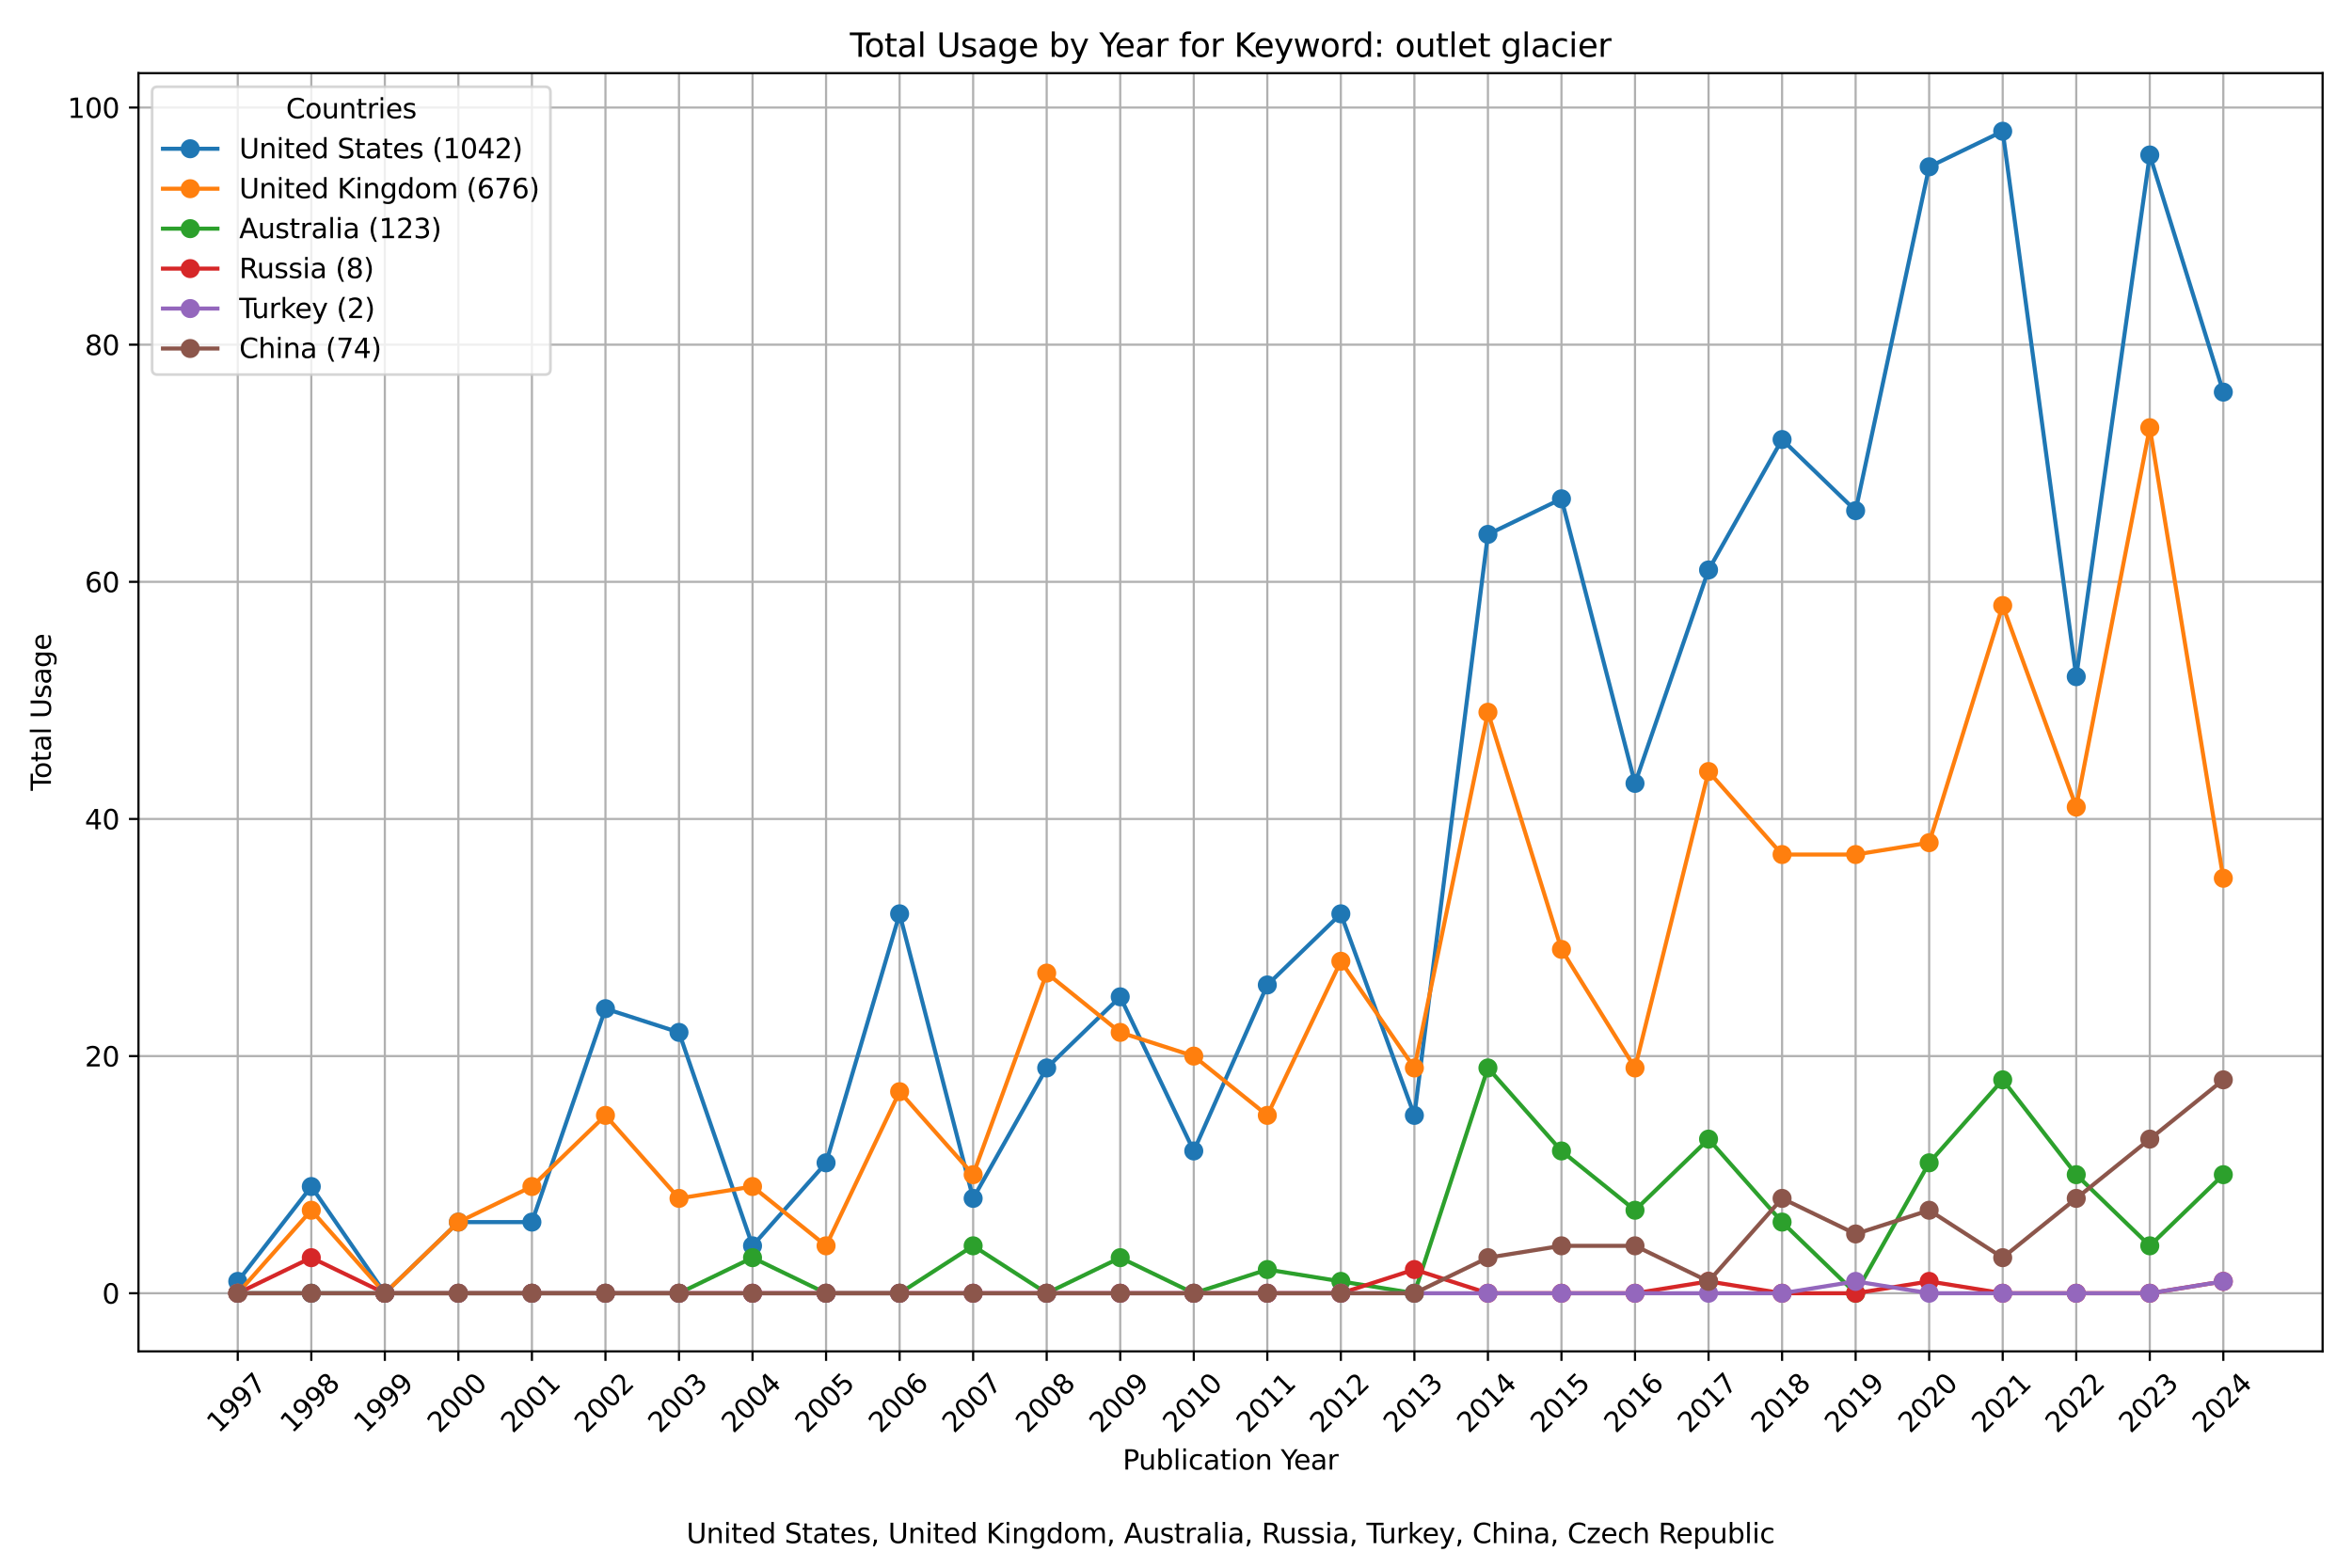 <?xml version="1.0" encoding="utf-8" standalone="no"?>
<!DOCTYPE svg PUBLIC "-//W3C//DTD SVG 1.1//EN"
  "http://www.w3.org/Graphics/SVG/1.1/DTD/svg11.dtd">
<svg xmlns:xlink="http://www.w3.org/1999/xlink" width="864pt" height="576pt" viewBox="0 0 864 576" xmlns="http://www.w3.org/2000/svg" version="1.1">
 <defs>
  <style type="text/css">*{stroke-linejoin: round; stroke-linecap: butt}</style>
 </defs>
 <g id="figure_1">
  <g id="patch_1">
   <path d="M 0 576 
L 864 576 
L 864 0 
L 0 0 
z
" style="fill: #ffffff"/>
  </g>
  <g id="axes_1">
   <g id="patch_2">
    <path d="M 50.87 496.512 
L 853.2 496.512 
L 853.2 26.88 
L 50.87 26.88 
z
" style="fill: #ffffff"/>
   </g>
   <g id="matplotlib.axis_1">
    <g id="xtick_1">
     <g id="line2d_1">
      <path d="M 87.34 496.512 
L 87.34 26.88 
" clip-path="url(#p90ef0de17d)" style="fill: none; stroke: #b0b0b0; stroke-width: 0.8; stroke-linecap: square"/>
     </g>
     <g id="line2d_2">
      <defs>
       <path id="mbb467d01fa" d="M 0 0 
L 0 3.5 
" style="stroke: #000000; stroke-width: 0.8"/>
      </defs>
      <g>
       <use xlink:href="#mbb467d01fa" x="87.34" y="496.512" style="stroke: #000000; stroke-width: 0.8"/>
      </g>
     </g>
     <g id="text_1">
      <!-- 1997 -->
      <g transform="translate(80.293 526.881) rotate(-45) scale(0.1 -0.1)">
       <defs>
        <path id="DejaVuSans-31" d="M 794 531 
L 1825 531 
L 1825 4091 
L 703 3866 
L 703 4441 
L 1819 4666 
L 2450 4666 
L 2450 531 
L 3481 531 
L 3481 0 
L 794 0 
L 794 531 
z
" transform="scale(0.016)"/>
        <path id="DejaVuSans-39" d="M 703 97 
L 703 672 
Q 941 559 1184 500 
Q 1428 441 1663 441 
Q 2288 441 2617 861 
Q 2947 1281 2994 2138 
Q 2813 1869 2534 1725 
Q 2256 1581 1919 1581 
Q 1219 1581 811 2004 
Q 403 2428 403 3163 
Q 403 3881 828 4315 
Q 1253 4750 1959 4750 
Q 2769 4750 3195 4129 
Q 3622 3509 3622 2328 
Q 3622 1225 3098 567 
Q 2575 -91 1691 -91 
Q 1453 -91 1209 -44 
Q 966 3 703 97 
z
M 1959 2075 
Q 2384 2075 2632 2365 
Q 2881 2656 2881 3163 
Q 2881 3666 2632 3958 
Q 2384 4250 1959 4250 
Q 1534 4250 1286 3958 
Q 1038 3666 1038 3163 
Q 1038 2656 1286 2365 
Q 1534 2075 1959 2075 
z
" transform="scale(0.016)"/>
        <path id="DejaVuSans-37" d="M 525 4666 
L 3525 4666 
L 3525 4397 
L 1831 0 
L 1172 0 
L 2766 4134 
L 525 4134 
L 525 4666 
z
" transform="scale(0.016)"/>
       </defs>
       <use xlink:href="#DejaVuSans-31"/>
       <use xlink:href="#DejaVuSans-39" x="63.623"/>
       <use xlink:href="#DejaVuSans-39" x="127.246"/>
       <use xlink:href="#DejaVuSans-37" x="190.869"/>
      </g>
     </g>
    </g>
    <g id="xtick_2">
     <g id="line2d_3">
      <path d="M 114.354 496.512 
L 114.354 26.88 
" clip-path="url(#p90ef0de17d)" style="fill: none; stroke: #b0b0b0; stroke-width: 0.8; stroke-linecap: square"/>
     </g>
     <g id="line2d_4">
      <g>
       <use xlink:href="#mbb467d01fa" x="114.354" y="496.512" style="stroke: #000000; stroke-width: 0.8"/>
      </g>
     </g>
     <g id="text_2">
      <!-- 1998 -->
      <g transform="translate(107.307 526.881) rotate(-45) scale(0.1 -0.1)">
       <defs>
        <path id="DejaVuSans-38" d="M 2034 2216 
Q 1584 2216 1326 1975 
Q 1069 1734 1069 1313 
Q 1069 891 1326 650 
Q 1584 409 2034 409 
Q 2484 409 2743 651 
Q 3003 894 3003 1313 
Q 3003 1734 2745 1975 
Q 2488 2216 2034 2216 
z
M 1403 2484 
Q 997 2584 770 2862 
Q 544 3141 544 3541 
Q 544 4100 942 4425 
Q 1341 4750 2034 4750 
Q 2731 4750 3128 4425 
Q 3525 4100 3525 3541 
Q 3525 3141 3298 2862 
Q 3072 2584 2669 2484 
Q 3125 2378 3379 2068 
Q 3634 1759 3634 1313 
Q 3634 634 3220 271 
Q 2806 -91 2034 -91 
Q 1263 -91 848 271 
Q 434 634 434 1313 
Q 434 1759 690 2068 
Q 947 2378 1403 2484 
z
M 1172 3481 
Q 1172 3119 1398 2916 
Q 1625 2713 2034 2713 
Q 2441 2713 2670 2916 
Q 2900 3119 2900 3481 
Q 2900 3844 2670 4047 
Q 2441 4250 2034 4250 
Q 1625 4250 1398 4047 
Q 1172 3844 1172 3481 
z
" transform="scale(0.016)"/>
       </defs>
       <use xlink:href="#DejaVuSans-31"/>
       <use xlink:href="#DejaVuSans-39" x="63.623"/>
       <use xlink:href="#DejaVuSans-39" x="127.246"/>
       <use xlink:href="#DejaVuSans-38" x="190.869"/>
      </g>
     </g>
    </g>
    <g id="xtick_3">
     <g id="line2d_5">
      <path d="M 141.369 496.512 
L 141.369 26.88 
" clip-path="url(#p90ef0de17d)" style="fill: none; stroke: #b0b0b0; stroke-width: 0.8; stroke-linecap: square"/>
     </g>
     <g id="line2d_6">
      <g>
       <use xlink:href="#mbb467d01fa" x="141.369" y="496.512" style="stroke: #000000; stroke-width: 0.8"/>
      </g>
     </g>
     <g id="text_3">
      <!-- 1999 -->
      <g transform="translate(134.322 526.881) rotate(-45) scale(0.1 -0.1)">
       <use xlink:href="#DejaVuSans-31"/>
       <use xlink:href="#DejaVuSans-39" x="63.623"/>
       <use xlink:href="#DejaVuSans-39" x="127.246"/>
       <use xlink:href="#DejaVuSans-39" x="190.869"/>
      </g>
     </g>
    </g>
    <g id="xtick_4">
     <g id="line2d_7">
      <path d="M 168.383 496.512 
L 168.383 26.88 
" clip-path="url(#p90ef0de17d)" style="fill: none; stroke: #b0b0b0; stroke-width: 0.8; stroke-linecap: square"/>
     </g>
     <g id="line2d_8">
      <g>
       <use xlink:href="#mbb467d01fa" x="168.383" y="496.512" style="stroke: #000000; stroke-width: 0.8"/>
      </g>
     </g>
     <g id="text_4">
      <!-- 2000 -->
      <g transform="translate(161.336 526.881) rotate(-45) scale(0.1 -0.1)">
       <defs>
        <path id="DejaVuSans-32" d="M 1228 531 
L 3431 531 
L 3431 0 
L 469 0 
L 469 531 
Q 828 903 1448 1529 
Q 2069 2156 2228 2338 
Q 2531 2678 2651 2914 
Q 2772 3150 2772 3378 
Q 2772 3750 2511 3984 
Q 2250 4219 1831 4219 
Q 1534 4219 1204 4116 
Q 875 4013 500 3803 
L 500 4441 
Q 881 4594 1212 4672 
Q 1544 4750 1819 4750 
Q 2544 4750 2975 4387 
Q 3406 4025 3406 3419 
Q 3406 3131 3298 2873 
Q 3191 2616 2906 2266 
Q 2828 2175 2409 1742 
Q 1991 1309 1228 531 
z
" transform="scale(0.016)"/>
        <path id="DejaVuSans-30" d="M 2034 4250 
Q 1547 4250 1301 3770 
Q 1056 3291 1056 2328 
Q 1056 1369 1301 889 
Q 1547 409 2034 409 
Q 2525 409 2770 889 
Q 3016 1369 3016 2328 
Q 3016 3291 2770 3770 
Q 2525 4250 2034 4250 
z
M 2034 4750 
Q 2819 4750 3233 4129 
Q 3647 3509 3647 2328 
Q 3647 1150 3233 529 
Q 2819 -91 2034 -91 
Q 1250 -91 836 529 
Q 422 1150 422 2328 
Q 422 3509 836 4129 
Q 1250 4750 2034 4750 
z
" transform="scale(0.016)"/>
       </defs>
       <use xlink:href="#DejaVuSans-32"/>
       <use xlink:href="#DejaVuSans-30" x="63.623"/>
       <use xlink:href="#DejaVuSans-30" x="127.246"/>
       <use xlink:href="#DejaVuSans-30" x="190.869"/>
      </g>
     </g>
    </g>
    <g id="xtick_5">
     <g id="line2d_9">
      <path d="M 195.397 496.512 
L 195.397 26.88 
" clip-path="url(#p90ef0de17d)" style="fill: none; stroke: #b0b0b0; stroke-width: 0.8; stroke-linecap: square"/>
     </g>
     <g id="line2d_10">
      <g>
       <use xlink:href="#mbb467d01fa" x="195.397" y="496.512" style="stroke: #000000; stroke-width: 0.8"/>
      </g>
     </g>
     <g id="text_5">
      <!-- 2001 -->
      <g transform="translate(188.351 526.881) rotate(-45) scale(0.1 -0.1)">
       <use xlink:href="#DejaVuSans-32"/>
       <use xlink:href="#DejaVuSans-30" x="63.623"/>
       <use xlink:href="#DejaVuSans-30" x="127.246"/>
       <use xlink:href="#DejaVuSans-31" x="190.869"/>
      </g>
     </g>
    </g>
    <g id="xtick_6">
     <g id="line2d_11">
      <path d="M 222.412 496.512 
L 222.412 26.88 
" clip-path="url(#p90ef0de17d)" style="fill: none; stroke: #b0b0b0; stroke-width: 0.8; stroke-linecap: square"/>
     </g>
     <g id="line2d_12">
      <g>
       <use xlink:href="#mbb467d01fa" x="222.412" y="496.512" style="stroke: #000000; stroke-width: 0.8"/>
      </g>
     </g>
     <g id="text_6">
      <!-- 2002 -->
      <g transform="translate(215.365 526.881) rotate(-45) scale(0.1 -0.1)">
       <use xlink:href="#DejaVuSans-32"/>
       <use xlink:href="#DejaVuSans-30" x="63.623"/>
       <use xlink:href="#DejaVuSans-30" x="127.246"/>
       <use xlink:href="#DejaVuSans-32" x="190.869"/>
      </g>
     </g>
    </g>
    <g id="xtick_7">
     <g id="line2d_13">
      <path d="M 249.426 496.512 
L 249.426 26.88 
" clip-path="url(#p90ef0de17d)" style="fill: none; stroke: #b0b0b0; stroke-width: 0.8; stroke-linecap: square"/>
     </g>
     <g id="line2d_14">
      <g>
       <use xlink:href="#mbb467d01fa" x="249.426" y="496.512" style="stroke: #000000; stroke-width: 0.8"/>
      </g>
     </g>
     <g id="text_7">
      <!-- 2003 -->
      <g transform="translate(242.38 526.881) rotate(-45) scale(0.1 -0.1)">
       <defs>
        <path id="DejaVuSans-33" d="M 2597 2516 
Q 3050 2419 3304 2112 
Q 3559 1806 3559 1356 
Q 3559 666 3084 287 
Q 2609 -91 1734 -91 
Q 1441 -91 1130 -33 
Q 819 25 488 141 
L 488 750 
Q 750 597 1062 519 
Q 1375 441 1716 441 
Q 2309 441 2620 675 
Q 2931 909 2931 1356 
Q 2931 1769 2642 2001 
Q 2353 2234 1838 2234 
L 1294 2234 
L 1294 2753 
L 1863 2753 
Q 2328 2753 2575 2939 
Q 2822 3125 2822 3475 
Q 2822 3834 2567 4026 
Q 2313 4219 1838 4219 
Q 1578 4219 1281 4162 
Q 984 4106 628 3988 
L 628 4550 
Q 988 4650 1302 4700 
Q 1616 4750 1894 4750 
Q 2613 4750 3031 4423 
Q 3450 4097 3450 3541 
Q 3450 3153 3228 2886 
Q 3006 2619 2597 2516 
z
" transform="scale(0.016)"/>
       </defs>
       <use xlink:href="#DejaVuSans-32"/>
       <use xlink:href="#DejaVuSans-30" x="63.623"/>
       <use xlink:href="#DejaVuSans-30" x="127.246"/>
       <use xlink:href="#DejaVuSans-33" x="190.869"/>
      </g>
     </g>
    </g>
    <g id="xtick_8">
     <g id="line2d_15">
      <path d="M 276.441 496.512 
L 276.441 26.88 
" clip-path="url(#p90ef0de17d)" style="fill: none; stroke: #b0b0b0; stroke-width: 0.8; stroke-linecap: square"/>
     </g>
     <g id="line2d_16">
      <g>
       <use xlink:href="#mbb467d01fa" x="276.441" y="496.512" style="stroke: #000000; stroke-width: 0.8"/>
      </g>
     </g>
     <g id="text_8">
      <!-- 2004 -->
      <g transform="translate(269.394 526.881) rotate(-45) scale(0.1 -0.1)">
       <defs>
        <path id="DejaVuSans-34" d="M 2419 4116 
L 825 1625 
L 2419 1625 
L 2419 4116 
z
M 2253 4666 
L 3047 4666 
L 3047 1625 
L 3713 1625 
L 3713 1100 
L 3047 1100 
L 3047 0 
L 2419 0 
L 2419 1100 
L 313 1100 
L 313 1709 
L 2253 4666 
z
" transform="scale(0.016)"/>
       </defs>
       <use xlink:href="#DejaVuSans-32"/>
       <use xlink:href="#DejaVuSans-30" x="63.623"/>
       <use xlink:href="#DejaVuSans-30" x="127.246"/>
       <use xlink:href="#DejaVuSans-34" x="190.869"/>
      </g>
     </g>
    </g>
    <g id="xtick_9">
     <g id="line2d_17">
      <path d="M 303.455 496.512 
L 303.455 26.88 
" clip-path="url(#p90ef0de17d)" style="fill: none; stroke: #b0b0b0; stroke-width: 0.8; stroke-linecap: square"/>
     </g>
     <g id="line2d_18">
      <g>
       <use xlink:href="#mbb467d01fa" x="303.455" y="496.512" style="stroke: #000000; stroke-width: 0.8"/>
      </g>
     </g>
     <g id="text_9">
      <!-- 2005 -->
      <g transform="translate(296.409 526.881) rotate(-45) scale(0.1 -0.1)">
       <defs>
        <path id="DejaVuSans-35" d="M 691 4666 
L 3169 4666 
L 3169 4134 
L 1269 4134 
L 1269 2991 
Q 1406 3038 1543 3061 
Q 1681 3084 1819 3084 
Q 2600 3084 3056 2656 
Q 3513 2228 3513 1497 
Q 3513 744 3044 326 
Q 2575 -91 1722 -91 
Q 1428 -91 1123 -41 
Q 819 9 494 109 
L 494 744 
Q 775 591 1075 516 
Q 1375 441 1709 441 
Q 2250 441 2565 725 
Q 2881 1009 2881 1497 
Q 2881 1984 2565 2268 
Q 2250 2553 1709 2553 
Q 1456 2553 1204 2497 
Q 953 2441 691 2322 
L 691 4666 
z
" transform="scale(0.016)"/>
       </defs>
       <use xlink:href="#DejaVuSans-32"/>
       <use xlink:href="#DejaVuSans-30" x="63.623"/>
       <use xlink:href="#DejaVuSans-30" x="127.246"/>
       <use xlink:href="#DejaVuSans-35" x="190.869"/>
      </g>
     </g>
    </g>
    <g id="xtick_10">
     <g id="line2d_19">
      <path d="M 330.47 496.512 
L 330.47 26.88 
" clip-path="url(#p90ef0de17d)" style="fill: none; stroke: #b0b0b0; stroke-width: 0.8; stroke-linecap: square"/>
     </g>
     <g id="line2d_20">
      <g>
       <use xlink:href="#mbb467d01fa" x="330.47" y="496.512" style="stroke: #000000; stroke-width: 0.8"/>
      </g>
     </g>
     <g id="text_10">
      <!-- 2006 -->
      <g transform="translate(323.423 526.881) rotate(-45) scale(0.1 -0.1)">
       <defs>
        <path id="DejaVuSans-36" d="M 2113 2584 
Q 1688 2584 1439 2293 
Q 1191 2003 1191 1497 
Q 1191 994 1439 701 
Q 1688 409 2113 409 
Q 2538 409 2786 701 
Q 3034 994 3034 1497 
Q 3034 2003 2786 2293 
Q 2538 2584 2113 2584 
z
M 3366 4563 
L 3366 3988 
Q 3128 4100 2886 4159 
Q 2644 4219 2406 4219 
Q 1781 4219 1451 3797 
Q 1122 3375 1075 2522 
Q 1259 2794 1537 2939 
Q 1816 3084 2150 3084 
Q 2853 3084 3261 2657 
Q 3669 2231 3669 1497 
Q 3669 778 3244 343 
Q 2819 -91 2113 -91 
Q 1303 -91 875 529 
Q 447 1150 447 2328 
Q 447 3434 972 4092 
Q 1497 4750 2381 4750 
Q 2619 4750 2861 4703 
Q 3103 4656 3366 4563 
z
" transform="scale(0.016)"/>
       </defs>
       <use xlink:href="#DejaVuSans-32"/>
       <use xlink:href="#DejaVuSans-30" x="63.623"/>
       <use xlink:href="#DejaVuSans-30" x="127.246"/>
       <use xlink:href="#DejaVuSans-36" x="190.869"/>
      </g>
     </g>
    </g>
    <g id="xtick_11">
     <g id="line2d_21">
      <path d="M 357.484 496.512 
L 357.484 26.88 
" clip-path="url(#p90ef0de17d)" style="fill: none; stroke: #b0b0b0; stroke-width: 0.8; stroke-linecap: square"/>
     </g>
     <g id="line2d_22">
      <g>
       <use xlink:href="#mbb467d01fa" x="357.484" y="496.512" style="stroke: #000000; stroke-width: 0.8"/>
      </g>
     </g>
     <g id="text_11">
      <!-- 2007 -->
      <g transform="translate(350.438 526.881) rotate(-45) scale(0.1 -0.1)">
       <use xlink:href="#DejaVuSans-32"/>
       <use xlink:href="#DejaVuSans-30" x="63.623"/>
       <use xlink:href="#DejaVuSans-30" x="127.246"/>
       <use xlink:href="#DejaVuSans-37" x="190.869"/>
      </g>
     </g>
    </g>
    <g id="xtick_12">
     <g id="line2d_23">
      <path d="M 384.499 496.512 
L 384.499 26.88 
" clip-path="url(#p90ef0de17d)" style="fill: none; stroke: #b0b0b0; stroke-width: 0.8; stroke-linecap: square"/>
     </g>
     <g id="line2d_24">
      <g>
       <use xlink:href="#mbb467d01fa" x="384.499" y="496.512" style="stroke: #000000; stroke-width: 0.8"/>
      </g>
     </g>
     <g id="text_12">
      <!-- 2008 -->
      <g transform="translate(377.452 526.881) rotate(-45) scale(0.1 -0.1)">
       <use xlink:href="#DejaVuSans-32"/>
       <use xlink:href="#DejaVuSans-30" x="63.623"/>
       <use xlink:href="#DejaVuSans-30" x="127.246"/>
       <use xlink:href="#DejaVuSans-38" x="190.869"/>
      </g>
     </g>
    </g>
    <g id="xtick_13">
     <g id="line2d_25">
      <path d="M 411.513 496.512 
L 411.513 26.88 
" clip-path="url(#p90ef0de17d)" style="fill: none; stroke: #b0b0b0; stroke-width: 0.8; stroke-linecap: square"/>
     </g>
     <g id="line2d_26">
      <g>
       <use xlink:href="#mbb467d01fa" x="411.513" y="496.512" style="stroke: #000000; stroke-width: 0.8"/>
      </g>
     </g>
     <g id="text_13">
      <!-- 2009 -->
      <g transform="translate(404.467 526.881) rotate(-45) scale(0.1 -0.1)">
       <use xlink:href="#DejaVuSans-32"/>
       <use xlink:href="#DejaVuSans-30" x="63.623"/>
       <use xlink:href="#DejaVuSans-30" x="127.246"/>
       <use xlink:href="#DejaVuSans-39" x="190.869"/>
      </g>
     </g>
    </g>
    <g id="xtick_14">
     <g id="line2d_27">
      <path d="M 438.528 496.512 
L 438.528 26.88 
" clip-path="url(#p90ef0de17d)" style="fill: none; stroke: #b0b0b0; stroke-width: 0.8; stroke-linecap: square"/>
     </g>
     <g id="line2d_28">
      <g>
       <use xlink:href="#mbb467d01fa" x="438.528" y="496.512" style="stroke: #000000; stroke-width: 0.8"/>
      </g>
     </g>
     <g id="text_14">
      <!-- 2010 -->
      <g transform="translate(431.481 526.881) rotate(-45) scale(0.1 -0.1)">
       <use xlink:href="#DejaVuSans-32"/>
       <use xlink:href="#DejaVuSans-30" x="63.623"/>
       <use xlink:href="#DejaVuSans-31" x="127.246"/>
       <use xlink:href="#DejaVuSans-30" x="190.869"/>
      </g>
     </g>
    </g>
    <g id="xtick_15">
     <g id="line2d_29">
      <path d="M 465.542 496.512 
L 465.542 26.88 
" clip-path="url(#p90ef0de17d)" style="fill: none; stroke: #b0b0b0; stroke-width: 0.8; stroke-linecap: square"/>
     </g>
     <g id="line2d_30">
      <g>
       <use xlink:href="#mbb467d01fa" x="465.542" y="496.512" style="stroke: #000000; stroke-width: 0.8"/>
      </g>
     </g>
     <g id="text_15">
      <!-- 2011 -->
      <g transform="translate(458.495 526.881) rotate(-45) scale(0.1 -0.1)">
       <use xlink:href="#DejaVuSans-32"/>
       <use xlink:href="#DejaVuSans-30" x="63.623"/>
       <use xlink:href="#DejaVuSans-31" x="127.246"/>
       <use xlink:href="#DejaVuSans-31" x="190.869"/>
      </g>
     </g>
    </g>
    <g id="xtick_16">
     <g id="line2d_31">
      <path d="M 492.557 496.512 
L 492.557 26.88 
" clip-path="url(#p90ef0de17d)" style="fill: none; stroke: #b0b0b0; stroke-width: 0.8; stroke-linecap: square"/>
     </g>
     <g id="line2d_32">
      <g>
       <use xlink:href="#mbb467d01fa" x="492.557" y="496.512" style="stroke: #000000; stroke-width: 0.8"/>
      </g>
     </g>
     <g id="text_16">
      <!-- 2012 -->
      <g transform="translate(485.51 526.881) rotate(-45) scale(0.1 -0.1)">
       <use xlink:href="#DejaVuSans-32"/>
       <use xlink:href="#DejaVuSans-30" x="63.623"/>
       <use xlink:href="#DejaVuSans-31" x="127.246"/>
       <use xlink:href="#DejaVuSans-32" x="190.869"/>
      </g>
     </g>
    </g>
    <g id="xtick_17">
     <g id="line2d_33">
      <path d="M 519.571 496.512 
L 519.571 26.88 
" clip-path="url(#p90ef0de17d)" style="fill: none; stroke: #b0b0b0; stroke-width: 0.8; stroke-linecap: square"/>
     </g>
     <g id="line2d_34">
      <g>
       <use xlink:href="#mbb467d01fa" x="519.571" y="496.512" style="stroke: #000000; stroke-width: 0.8"/>
      </g>
     </g>
     <g id="text_17">
      <!-- 2013 -->
      <g transform="translate(512.524 526.881) rotate(-45) scale(0.1 -0.1)">
       <use xlink:href="#DejaVuSans-32"/>
       <use xlink:href="#DejaVuSans-30" x="63.623"/>
       <use xlink:href="#DejaVuSans-31" x="127.246"/>
       <use xlink:href="#DejaVuSans-33" x="190.869"/>
      </g>
     </g>
    </g>
    <g id="xtick_18">
     <g id="line2d_35">
      <path d="M 546.586 496.512 
L 546.586 26.88 
" clip-path="url(#p90ef0de17d)" style="fill: none; stroke: #b0b0b0; stroke-width: 0.8; stroke-linecap: square"/>
     </g>
     <g id="line2d_36">
      <g>
       <use xlink:href="#mbb467d01fa" x="546.586" y="496.512" style="stroke: #000000; stroke-width: 0.8"/>
      </g>
     </g>
     <g id="text_18">
      <!-- 2014 -->
      <g transform="translate(539.539 526.881) rotate(-45) scale(0.1 -0.1)">
       <use xlink:href="#DejaVuSans-32"/>
       <use xlink:href="#DejaVuSans-30" x="63.623"/>
       <use xlink:href="#DejaVuSans-31" x="127.246"/>
       <use xlink:href="#DejaVuSans-34" x="190.869"/>
      </g>
     </g>
    </g>
    <g id="xtick_19">
     <g id="line2d_37">
      <path d="M 573.6 496.512 
L 573.6 26.88 
" clip-path="url(#p90ef0de17d)" style="fill: none; stroke: #b0b0b0; stroke-width: 0.8; stroke-linecap: square"/>
     </g>
     <g id="line2d_38">
      <g>
       <use xlink:href="#mbb467d01fa" x="573.6" y="496.512" style="stroke: #000000; stroke-width: 0.8"/>
      </g>
     </g>
     <g id="text_19">
      <!-- 2015 -->
      <g transform="translate(566.553 526.881) rotate(-45) scale(0.1 -0.1)">
       <use xlink:href="#DejaVuSans-32"/>
       <use xlink:href="#DejaVuSans-30" x="63.623"/>
       <use xlink:href="#DejaVuSans-31" x="127.246"/>
       <use xlink:href="#DejaVuSans-35" x="190.869"/>
      </g>
     </g>
    </g>
    <g id="xtick_20">
     <g id="line2d_39">
      <path d="M 600.615 496.512 
L 600.615 26.88 
" clip-path="url(#p90ef0de17d)" style="fill: none; stroke: #b0b0b0; stroke-width: 0.8; stroke-linecap: square"/>
     </g>
     <g id="line2d_40">
      <g>
       <use xlink:href="#mbb467d01fa" x="600.615" y="496.512" style="stroke: #000000; stroke-width: 0.8"/>
      </g>
     </g>
     <g id="text_20">
      <!-- 2016 -->
      <g transform="translate(593.568 526.881) rotate(-45) scale(0.1 -0.1)">
       <use xlink:href="#DejaVuSans-32"/>
       <use xlink:href="#DejaVuSans-30" x="63.623"/>
       <use xlink:href="#DejaVuSans-31" x="127.246"/>
       <use xlink:href="#DejaVuSans-36" x="190.869"/>
      </g>
     </g>
    </g>
    <g id="xtick_21">
     <g id="line2d_41">
      <path d="M 627.629 496.512 
L 627.629 26.88 
" clip-path="url(#p90ef0de17d)" style="fill: none; stroke: #b0b0b0; stroke-width: 0.8; stroke-linecap: square"/>
     </g>
     <g id="line2d_42">
      <g>
       <use xlink:href="#mbb467d01fa" x="627.629" y="496.512" style="stroke: #000000; stroke-width: 0.8"/>
      </g>
     </g>
     <g id="text_21">
      <!-- 2017 -->
      <g transform="translate(620.582 526.881) rotate(-45) scale(0.1 -0.1)">
       <use xlink:href="#DejaVuSans-32"/>
       <use xlink:href="#DejaVuSans-30" x="63.623"/>
       <use xlink:href="#DejaVuSans-31" x="127.246"/>
       <use xlink:href="#DejaVuSans-37" x="190.869"/>
      </g>
     </g>
    </g>
    <g id="xtick_22">
     <g id="line2d_43">
      <path d="M 654.644 496.512 
L 654.644 26.88 
" clip-path="url(#p90ef0de17d)" style="fill: none; stroke: #b0b0b0; stroke-width: 0.8; stroke-linecap: square"/>
     </g>
     <g id="line2d_44">
      <g>
       <use xlink:href="#mbb467d01fa" x="654.644" y="496.512" style="stroke: #000000; stroke-width: 0.8"/>
      </g>
     </g>
     <g id="text_22">
      <!-- 2018 -->
      <g transform="translate(647.597 526.881) rotate(-45) scale(0.1 -0.1)">
       <use xlink:href="#DejaVuSans-32"/>
       <use xlink:href="#DejaVuSans-30" x="63.623"/>
       <use xlink:href="#DejaVuSans-31" x="127.246"/>
       <use xlink:href="#DejaVuSans-38" x="190.869"/>
      </g>
     </g>
    </g>
    <g id="xtick_23">
     <g id="line2d_45">
      <path d="M 681.658 496.512 
L 681.658 26.88 
" clip-path="url(#p90ef0de17d)" style="fill: none; stroke: #b0b0b0; stroke-width: 0.8; stroke-linecap: square"/>
     </g>
     <g id="line2d_46">
      <g>
       <use xlink:href="#mbb467d01fa" x="681.658" y="496.512" style="stroke: #000000; stroke-width: 0.8"/>
      </g>
     </g>
     <g id="text_23">
      <!-- 2019 -->
      <g transform="translate(674.611 526.881) rotate(-45) scale(0.1 -0.1)">
       <use xlink:href="#DejaVuSans-32"/>
       <use xlink:href="#DejaVuSans-30" x="63.623"/>
       <use xlink:href="#DejaVuSans-31" x="127.246"/>
       <use xlink:href="#DejaVuSans-39" x="190.869"/>
      </g>
     </g>
    </g>
    <g id="xtick_24">
     <g id="line2d_47">
      <path d="M 708.673 496.512 
L 708.673 26.88 
" clip-path="url(#p90ef0de17d)" style="fill: none; stroke: #b0b0b0; stroke-width: 0.8; stroke-linecap: square"/>
     </g>
     <g id="line2d_48">
      <g>
       <use xlink:href="#mbb467d01fa" x="708.673" y="496.512" style="stroke: #000000; stroke-width: 0.8"/>
      </g>
     </g>
     <g id="text_24">
      <!-- 2020 -->
      <g transform="translate(701.626 526.881) rotate(-45) scale(0.1 -0.1)">
       <use xlink:href="#DejaVuSans-32"/>
       <use xlink:href="#DejaVuSans-30" x="63.623"/>
       <use xlink:href="#DejaVuSans-32" x="127.246"/>
       <use xlink:href="#DejaVuSans-30" x="190.869"/>
      </g>
     </g>
    </g>
    <g id="xtick_25">
     <g id="line2d_49">
      <path d="M 735.687 496.512 
L 735.687 26.88 
" clip-path="url(#p90ef0de17d)" style="fill: none; stroke: #b0b0b0; stroke-width: 0.8; stroke-linecap: square"/>
     </g>
     <g id="line2d_50">
      <g>
       <use xlink:href="#mbb467d01fa" x="735.687" y="496.512" style="stroke: #000000; stroke-width: 0.8"/>
      </g>
     </g>
     <g id="text_25">
      <!-- 2021 -->
      <g transform="translate(728.64 526.881) rotate(-45) scale(0.1 -0.1)">
       <use xlink:href="#DejaVuSans-32"/>
       <use xlink:href="#DejaVuSans-30" x="63.623"/>
       <use xlink:href="#DejaVuSans-32" x="127.246"/>
       <use xlink:href="#DejaVuSans-31" x="190.869"/>
      </g>
     </g>
    </g>
    <g id="xtick_26">
     <g id="line2d_51">
      <path d="M 762.701 496.512 
L 762.701 26.88 
" clip-path="url(#p90ef0de17d)" style="fill: none; stroke: #b0b0b0; stroke-width: 0.8; stroke-linecap: square"/>
     </g>
     <g id="line2d_52">
      <g>
       <use xlink:href="#mbb467d01fa" x="762.701" y="496.512" style="stroke: #000000; stroke-width: 0.8"/>
      </g>
     </g>
     <g id="text_26">
      <!-- 2022 -->
      <g transform="translate(755.655 526.881) rotate(-45) scale(0.1 -0.1)">
       <use xlink:href="#DejaVuSans-32"/>
       <use xlink:href="#DejaVuSans-30" x="63.623"/>
       <use xlink:href="#DejaVuSans-32" x="127.246"/>
       <use xlink:href="#DejaVuSans-32" x="190.869"/>
      </g>
     </g>
    </g>
    <g id="xtick_27">
     <g id="line2d_53">
      <path d="M 789.716 496.512 
L 789.716 26.88 
" clip-path="url(#p90ef0de17d)" style="fill: none; stroke: #b0b0b0; stroke-width: 0.8; stroke-linecap: square"/>
     </g>
     <g id="line2d_54">
      <g>
       <use xlink:href="#mbb467d01fa" x="789.716" y="496.512" style="stroke: #000000; stroke-width: 0.8"/>
      </g>
     </g>
     <g id="text_27">
      <!-- 2023 -->
      <g transform="translate(782.669 526.881) rotate(-45) scale(0.1 -0.1)">
       <use xlink:href="#DejaVuSans-32"/>
       <use xlink:href="#DejaVuSans-30" x="63.623"/>
       <use xlink:href="#DejaVuSans-32" x="127.246"/>
       <use xlink:href="#DejaVuSans-33" x="190.869"/>
      </g>
     </g>
    </g>
    <g id="xtick_28">
     <g id="line2d_55">
      <path d="M 816.73 496.512 
L 816.73 26.88 
" clip-path="url(#p90ef0de17d)" style="fill: none; stroke: #b0b0b0; stroke-width: 0.8; stroke-linecap: square"/>
     </g>
     <g id="line2d_56">
      <g>
       <use xlink:href="#mbb467d01fa" x="816.73" y="496.512" style="stroke: #000000; stroke-width: 0.8"/>
      </g>
     </g>
     <g id="text_28">
      <!-- 2024 -->
      <g transform="translate(809.684 526.881) rotate(-45) scale(0.1 -0.1)">
       <use xlink:href="#DejaVuSans-32"/>
       <use xlink:href="#DejaVuSans-30" x="63.623"/>
       <use xlink:href="#DejaVuSans-32" x="127.246"/>
       <use xlink:href="#DejaVuSans-34" x="190.869"/>
      </g>
     </g>
    </g>
    <g id="text_29">
     <!-- Publication Year -->
     <g transform="translate(412.419 539.95) scale(0.1 -0.1)">
      <defs>
       <path id="DejaVuSans-50" d="M 1259 4147 
L 1259 2394 
L 2053 2394 
Q 2494 2394 2734 2622 
Q 2975 2850 2975 3272 
Q 2975 3691 2734 3919 
Q 2494 4147 2053 4147 
L 1259 4147 
z
M 628 4666 
L 2053 4666 
Q 2838 4666 3239 4311 
Q 3641 3956 3641 3272 
Q 3641 2581 3239 2228 
Q 2838 1875 2053 1875 
L 1259 1875 
L 1259 0 
L 628 0 
L 628 4666 
z
" transform="scale(0.016)"/>
       <path id="DejaVuSans-75" d="M 544 1381 
L 544 3500 
L 1119 3500 
L 1119 1403 
Q 1119 906 1312 657 
Q 1506 409 1894 409 
Q 2359 409 2629 706 
Q 2900 1003 2900 1516 
L 2900 3500 
L 3475 3500 
L 3475 0 
L 2900 0 
L 2900 538 
Q 2691 219 2414 64 
Q 2138 -91 1772 -91 
Q 1169 -91 856 284 
Q 544 659 544 1381 
z
M 1991 3584 
L 1991 3584 
z
" transform="scale(0.016)"/>
       <path id="DejaVuSans-62" d="M 3116 1747 
Q 3116 2381 2855 2742 
Q 2594 3103 2138 3103 
Q 1681 3103 1420 2742 
Q 1159 2381 1159 1747 
Q 1159 1113 1420 752 
Q 1681 391 2138 391 
Q 2594 391 2855 752 
Q 3116 1113 3116 1747 
z
M 1159 2969 
Q 1341 3281 1617 3432 
Q 1894 3584 2278 3584 
Q 2916 3584 3314 3078 
Q 3713 2572 3713 1747 
Q 3713 922 3314 415 
Q 2916 -91 2278 -91 
Q 1894 -91 1617 61 
Q 1341 213 1159 525 
L 1159 0 
L 581 0 
L 581 4863 
L 1159 4863 
L 1159 2969 
z
" transform="scale(0.016)"/>
       <path id="DejaVuSans-6c" d="M 603 4863 
L 1178 4863 
L 1178 0 
L 603 0 
L 603 4863 
z
" transform="scale(0.016)"/>
       <path id="DejaVuSans-69" d="M 603 3500 
L 1178 3500 
L 1178 0 
L 603 0 
L 603 3500 
z
M 603 4863 
L 1178 4863 
L 1178 4134 
L 603 4134 
L 603 4863 
z
" transform="scale(0.016)"/>
       <path id="DejaVuSans-63" d="M 3122 3366 
L 3122 2828 
Q 2878 2963 2633 3030 
Q 2388 3097 2138 3097 
Q 1578 3097 1268 2742 
Q 959 2388 959 1747 
Q 959 1106 1268 751 
Q 1578 397 2138 397 
Q 2388 397 2633 464 
Q 2878 531 3122 666 
L 3122 134 
Q 2881 22 2623 -34 
Q 2366 -91 2075 -91 
Q 1284 -91 818 406 
Q 353 903 353 1747 
Q 353 2603 823 3093 
Q 1294 3584 2113 3584 
Q 2378 3584 2631 3529 
Q 2884 3475 3122 3366 
z
" transform="scale(0.016)"/>
       <path id="DejaVuSans-61" d="M 2194 1759 
Q 1497 1759 1228 1600 
Q 959 1441 959 1056 
Q 959 750 1161 570 
Q 1363 391 1709 391 
Q 2188 391 2477 730 
Q 2766 1069 2766 1631 
L 2766 1759 
L 2194 1759 
z
M 3341 1997 
L 3341 0 
L 2766 0 
L 2766 531 
Q 2569 213 2275 61 
Q 1981 -91 1556 -91 
Q 1019 -91 701 211 
Q 384 513 384 1019 
Q 384 1609 779 1909 
Q 1175 2209 1959 2209 
L 2766 2209 
L 2766 2266 
Q 2766 2663 2505 2880 
Q 2244 3097 1772 3097 
Q 1472 3097 1187 3025 
Q 903 2953 641 2809 
L 641 3341 
Q 956 3463 1253 3523 
Q 1550 3584 1831 3584 
Q 2591 3584 2966 3190 
Q 3341 2797 3341 1997 
z
" transform="scale(0.016)"/>
       <path id="DejaVuSans-74" d="M 1172 4494 
L 1172 3500 
L 2356 3500 
L 2356 3053 
L 1172 3053 
L 1172 1153 
Q 1172 725 1289 603 
Q 1406 481 1766 481 
L 2356 481 
L 2356 0 
L 1766 0 
Q 1100 0 847 248 
Q 594 497 594 1153 
L 594 3053 
L 172 3053 
L 172 3500 
L 594 3500 
L 594 4494 
L 1172 4494 
z
" transform="scale(0.016)"/>
       <path id="DejaVuSans-6f" d="M 1959 3097 
Q 1497 3097 1228 2736 
Q 959 2375 959 1747 
Q 959 1119 1226 758 
Q 1494 397 1959 397 
Q 2419 397 2687 759 
Q 2956 1122 2956 1747 
Q 2956 2369 2687 2733 
Q 2419 3097 1959 3097 
z
M 1959 3584 
Q 2709 3584 3137 3096 
Q 3566 2609 3566 1747 
Q 3566 888 3137 398 
Q 2709 -91 1959 -91 
Q 1206 -91 779 398 
Q 353 888 353 1747 
Q 353 2609 779 3096 
Q 1206 3584 1959 3584 
z
" transform="scale(0.016)"/>
       <path id="DejaVuSans-6e" d="M 3513 2113 
L 3513 0 
L 2938 0 
L 2938 2094 
Q 2938 2591 2744 2837 
Q 2550 3084 2163 3084 
Q 1697 3084 1428 2787 
Q 1159 2491 1159 1978 
L 1159 0 
L 581 0 
L 581 3500 
L 1159 3500 
L 1159 2956 
Q 1366 3272 1645 3428 
Q 1925 3584 2291 3584 
Q 2894 3584 3203 3211 
Q 3513 2838 3513 2113 
z
" transform="scale(0.016)"/>
       <path id="DejaVuSans-20" transform="scale(0.016)"/>
       <path id="DejaVuSans-59" d="M -13 4666 
L 666 4666 
L 1959 2747 
L 3244 4666 
L 3922 4666 
L 2272 2222 
L 2272 0 
L 1638 0 
L 1638 2222 
L -13 4666 
z
" transform="scale(0.016)"/>
       <path id="DejaVuSans-65" d="M 3597 1894 
L 3597 1613 
L 953 1613 
Q 991 1019 1311 708 
Q 1631 397 2203 397 
Q 2534 397 2845 478 
Q 3156 559 3463 722 
L 3463 178 
Q 3153 47 2828 -22 
Q 2503 -91 2169 -91 
Q 1331 -91 842 396 
Q 353 884 353 1716 
Q 353 2575 817 3079 
Q 1281 3584 2069 3584 
Q 2775 3584 3186 3129 
Q 3597 2675 3597 1894 
z
M 3022 2063 
Q 3016 2534 2758 2815 
Q 2500 3097 2075 3097 
Q 1594 3097 1305 2825 
Q 1016 2553 972 2059 
L 3022 2063 
z
" transform="scale(0.016)"/>
       <path id="DejaVuSans-72" d="M 2631 2963 
Q 2534 3019 2420 3045 
Q 2306 3072 2169 3072 
Q 1681 3072 1420 2755 
Q 1159 2438 1159 1844 
L 1159 0 
L 581 0 
L 581 3500 
L 1159 3500 
L 1159 2956 
Q 1341 3275 1631 3429 
Q 1922 3584 2338 3584 
Q 2397 3584 2469 3576 
Q 2541 3569 2628 3553 
L 2631 2963 
z
" transform="scale(0.016)"/>
      </defs>
      <use xlink:href="#DejaVuSans-50"/>
      <use xlink:href="#DejaVuSans-75" x="58.553"/>
      <use xlink:href="#DejaVuSans-62" x="121.932"/>
      <use xlink:href="#DejaVuSans-6c" x="185.408"/>
      <use xlink:href="#DejaVuSans-69" x="213.191"/>
      <use xlink:href="#DejaVuSans-63" x="240.975"/>
      <use xlink:href="#DejaVuSans-61" x="295.955"/>
      <use xlink:href="#DejaVuSans-74" x="357.234"/>
      <use xlink:href="#DejaVuSans-69" x="396.443"/>
      <use xlink:href="#DejaVuSans-6f" x="424.227"/>
      <use xlink:href="#DejaVuSans-6e" x="485.408"/>
      <use xlink:href="#DejaVuSans-20" x="548.787"/>
      <use xlink:href="#DejaVuSans-59" x="580.574"/>
      <use xlink:href="#DejaVuSans-65" x="628.408"/>
      <use xlink:href="#DejaVuSans-61" x="689.932"/>
      <use xlink:href="#DejaVuSans-72" x="751.211"/>
     </g>
    </g>
   </g>
   <g id="matplotlib.axis_2">
    <g id="ytick_1">
     <g id="line2d_57">
      <path d="M 50.87 475.165 
L 853.2 475.165 
" clip-path="url(#p90ef0de17d)" style="fill: none; stroke: #b0b0b0; stroke-width: 0.8; stroke-linecap: square"/>
     </g>
     <g id="line2d_58">
      <defs>
       <path id="m9f58c9e3a7" d="M 0 0 
L -3.5 0 
" style="stroke: #000000; stroke-width: 0.8"/>
      </defs>
      <g>
       <use xlink:href="#m9f58c9e3a7" x="50.87" y="475.165" style="stroke: #000000; stroke-width: 0.8"/>
      </g>
     </g>
     <g id="text_30">
      <!-- 0 -->
      <g transform="translate(37.508 478.964) scale(0.1 -0.1)">
       <use xlink:href="#DejaVuSans-30"/>
      </g>
     </g>
    </g>
    <g id="ytick_2">
     <g id="line2d_59">
      <path d="M 50.87 388.035 
L 853.2 388.035 
" clip-path="url(#p90ef0de17d)" style="fill: none; stroke: #b0b0b0; stroke-width: 0.8; stroke-linecap: square"/>
     </g>
     <g id="line2d_60">
      <g>
       <use xlink:href="#m9f58c9e3a7" x="50.87" y="388.035" style="stroke: #000000; stroke-width: 0.8"/>
      </g>
     </g>
     <g id="text_31">
      <!-- 20 -->
      <g transform="translate(31.145 391.834) scale(0.1 -0.1)">
       <use xlink:href="#DejaVuSans-32"/>
       <use xlink:href="#DejaVuSans-30" x="63.623"/>
      </g>
     </g>
    </g>
    <g id="ytick_3">
     <g id="line2d_61">
      <path d="M 50.87 300.905 
L 853.2 300.905 
" clip-path="url(#p90ef0de17d)" style="fill: none; stroke: #b0b0b0; stroke-width: 0.8; stroke-linecap: square"/>
     </g>
     <g id="line2d_62">
      <g>
       <use xlink:href="#m9f58c9e3a7" x="50.87" y="300.905" style="stroke: #000000; stroke-width: 0.8"/>
      </g>
     </g>
     <g id="text_32">
      <!-- 40 -->
      <g transform="translate(31.145 304.704) scale(0.1 -0.1)">
       <use xlink:href="#DejaVuSans-34"/>
       <use xlink:href="#DejaVuSans-30" x="63.623"/>
      </g>
     </g>
    </g>
    <g id="ytick_4">
     <g id="line2d_63">
      <path d="M 50.87 213.774 
L 853.2 213.774 
" clip-path="url(#p90ef0de17d)" style="fill: none; stroke: #b0b0b0; stroke-width: 0.8; stroke-linecap: square"/>
     </g>
     <g id="line2d_64">
      <g>
       <use xlink:href="#m9f58c9e3a7" x="50.87" y="213.774" style="stroke: #000000; stroke-width: 0.8"/>
      </g>
     </g>
     <g id="text_33">
      <!-- 60 -->
      <g transform="translate(31.145 217.574) scale(0.1 -0.1)">
       <use xlink:href="#DejaVuSans-36"/>
       <use xlink:href="#DejaVuSans-30" x="63.623"/>
      </g>
     </g>
    </g>
    <g id="ytick_5">
     <g id="line2d_65">
      <path d="M 50.87 126.644 
L 853.2 126.644 
" clip-path="url(#p90ef0de17d)" style="fill: none; stroke: #b0b0b0; stroke-width: 0.8; stroke-linecap: square"/>
     </g>
     <g id="line2d_66">
      <g>
       <use xlink:href="#m9f58c9e3a7" x="50.87" y="126.644" style="stroke: #000000; stroke-width: 0.8"/>
      </g>
     </g>
     <g id="text_34">
      <!-- 80 -->
      <g transform="translate(31.145 130.443) scale(0.1 -0.1)">
       <use xlink:href="#DejaVuSans-38"/>
       <use xlink:href="#DejaVuSans-30" x="63.623"/>
      </g>
     </g>
    </g>
    <g id="ytick_6">
     <g id="line2d_67">
      <path d="M 50.87 39.514 
L 853.2 39.514 
" clip-path="url(#p90ef0de17d)" style="fill: none; stroke: #b0b0b0; stroke-width: 0.8; stroke-linecap: square"/>
     </g>
     <g id="line2d_68">
      <g>
       <use xlink:href="#m9f58c9e3a7" x="50.87" y="39.514" style="stroke: #000000; stroke-width: 0.8"/>
      </g>
     </g>
     <g id="text_35">
      <!-- 100 -->
      <g transform="translate(24.782 43.313) scale(0.1 -0.1)">
       <use xlink:href="#DejaVuSans-31"/>
       <use xlink:href="#DejaVuSans-30" x="63.623"/>
       <use xlink:href="#DejaVuSans-30" x="127.246"/>
      </g>
     </g>
    </g>
    <g id="text_36">
     <!-- Total Usage -->
     <g transform="translate(18.703 290.541) rotate(-90) scale(0.1 -0.1)">
      <defs>
       <path id="DejaVuSans-54" d="M -19 4666 
L 3928 4666 
L 3928 4134 
L 2272 4134 
L 2272 0 
L 1638 0 
L 1638 4134 
L -19 4134 
L -19 4666 
z
" transform="scale(0.016)"/>
       <path id="DejaVuSans-55" d="M 556 4666 
L 1191 4666 
L 1191 1831 
Q 1191 1081 1462 751 
Q 1734 422 2344 422 
Q 2950 422 3222 751 
Q 3494 1081 3494 1831 
L 3494 4666 
L 4128 4666 
L 4128 1753 
Q 4128 841 3676 375 
Q 3225 -91 2344 -91 
Q 1459 -91 1007 375 
Q 556 841 556 1753 
L 556 4666 
z
" transform="scale(0.016)"/>
       <path id="DejaVuSans-73" d="M 2834 3397 
L 2834 2853 
Q 2591 2978 2328 3040 
Q 2066 3103 1784 3103 
Q 1356 3103 1142 2972 
Q 928 2841 928 2578 
Q 928 2378 1081 2264 
Q 1234 2150 1697 2047 
L 1894 2003 
Q 2506 1872 2764 1633 
Q 3022 1394 3022 966 
Q 3022 478 2636 193 
Q 2250 -91 1575 -91 
Q 1294 -91 989 -36 
Q 684 19 347 128 
L 347 722 
Q 666 556 975 473 
Q 1284 391 1588 391 
Q 1994 391 2212 530 
Q 2431 669 2431 922 
Q 2431 1156 2273 1281 
Q 2116 1406 1581 1522 
L 1381 1569 
Q 847 1681 609 1914 
Q 372 2147 372 2553 
Q 372 3047 722 3315 
Q 1072 3584 1716 3584 
Q 2034 3584 2315 3537 
Q 2597 3491 2834 3397 
z
" transform="scale(0.016)"/>
       <path id="DejaVuSans-67" d="M 2906 1791 
Q 2906 2416 2648 2759 
Q 2391 3103 1925 3103 
Q 1463 3103 1205 2759 
Q 947 2416 947 1791 
Q 947 1169 1205 825 
Q 1463 481 1925 481 
Q 2391 481 2648 825 
Q 2906 1169 2906 1791 
z
M 3481 434 
Q 3481 -459 3084 -895 
Q 2688 -1331 1869 -1331 
Q 1566 -1331 1297 -1286 
Q 1028 -1241 775 -1147 
L 775 -588 
Q 1028 -725 1275 -790 
Q 1522 -856 1778 -856 
Q 2344 -856 2625 -561 
Q 2906 -266 2906 331 
L 2906 616 
Q 2728 306 2450 153 
Q 2172 0 1784 0 
Q 1141 0 747 490 
Q 353 981 353 1791 
Q 353 2603 747 3093 
Q 1141 3584 1784 3584 
Q 2172 3584 2450 3431 
Q 2728 3278 2906 2969 
L 2906 3500 
L 3481 3500 
L 3481 434 
z
" transform="scale(0.016)"/>
      </defs>
      <use xlink:href="#DejaVuSans-54"/>
      <use xlink:href="#DejaVuSans-6f" x="44.084"/>
      <use xlink:href="#DejaVuSans-74" x="105.266"/>
      <use xlink:href="#DejaVuSans-61" x="144.475"/>
      <use xlink:href="#DejaVuSans-6c" x="205.754"/>
      <use xlink:href="#DejaVuSans-20" x="233.537"/>
      <use xlink:href="#DejaVuSans-55" x="265.324"/>
      <use xlink:href="#DejaVuSans-73" x="338.518"/>
      <use xlink:href="#DejaVuSans-61" x="390.617"/>
      <use xlink:href="#DejaVuSans-67" x="451.896"/>
      <use xlink:href="#DejaVuSans-65" x="515.373"/>
     </g>
    </g>
   </g>
   <g id="line2d_69">
    <path d="M 87.34 470.809 
L 114.354 435.956 
L 141.369 475.165 
L 168.383 449.026 
L 195.397 449.026 
L 222.412 370.609 
L 249.426 379.322 
L 276.441 457.739 
L 303.455 427.243 
L 330.47 335.757 
L 357.484 440.313 
L 384.499 392.391 
L 411.513 366.252 
L 438.528 422.887 
L 465.542 361.896 
L 492.557 335.757 
L 519.571 409.817 
L 546.586 196.348 
L 573.6 183.279 
L 600.615 287.835 
L 627.629 209.418 
L 654.644 161.496 
L 681.658 187.635 
L 708.673 61.296 
L 735.687 48.227 
L 762.701 248.626 
L 789.716 56.94 
L 816.73 144.07 
" clip-path="url(#p90ef0de17d)" style="fill: none; stroke: #1f77b4; stroke-width: 1.5; stroke-linecap: square"/>
    <defs>
     <path id="mf02f0bff3d" d="M 0 3 
C 0.796 3 1.559 2.684 2.121 2.121 
C 2.684 1.559 3 0.796 3 0 
C 3 -0.796 2.684 -1.559 2.121 -2.121 
C 1.559 -2.684 0.796 -3 0 -3 
C -0.796 -3 -1.559 -2.684 -2.121 -2.121 
C -2.684 -1.559 -3 -0.796 -3 0 
C -3 0.796 -2.684 1.559 -2.121 2.121 
C -1.559 2.684 -0.796 3 0 3 
z
" style="stroke: #1f77b4"/>
    </defs>
    <g clip-path="url(#p90ef0de17d)">
     <use xlink:href="#mf02f0bff3d" x="87.34" y="470.809" style="fill: #1f77b4; stroke: #1f77b4"/>
     <use xlink:href="#mf02f0bff3d" x="114.354" y="435.956" style="fill: #1f77b4; stroke: #1f77b4"/>
     <use xlink:href="#mf02f0bff3d" x="141.369" y="475.165" style="fill: #1f77b4; stroke: #1f77b4"/>
     <use xlink:href="#mf02f0bff3d" x="168.383" y="449.026" style="fill: #1f77b4; stroke: #1f77b4"/>
     <use xlink:href="#mf02f0bff3d" x="195.397" y="449.026" style="fill: #1f77b4; stroke: #1f77b4"/>
     <use xlink:href="#mf02f0bff3d" x="222.412" y="370.609" style="fill: #1f77b4; stroke: #1f77b4"/>
     <use xlink:href="#mf02f0bff3d" x="249.426" y="379.322" style="fill: #1f77b4; stroke: #1f77b4"/>
     <use xlink:href="#mf02f0bff3d" x="276.441" y="457.739" style="fill: #1f77b4; stroke: #1f77b4"/>
     <use xlink:href="#mf02f0bff3d" x="303.455" y="427.243" style="fill: #1f77b4; stroke: #1f77b4"/>
     <use xlink:href="#mf02f0bff3d" x="330.47" y="335.757" style="fill: #1f77b4; stroke: #1f77b4"/>
     <use xlink:href="#mf02f0bff3d" x="357.484" y="440.313" style="fill: #1f77b4; stroke: #1f77b4"/>
     <use xlink:href="#mf02f0bff3d" x="384.499" y="392.391" style="fill: #1f77b4; stroke: #1f77b4"/>
     <use xlink:href="#mf02f0bff3d" x="411.513" y="366.252" style="fill: #1f77b4; stroke: #1f77b4"/>
     <use xlink:href="#mf02f0bff3d" x="438.528" y="422.887" style="fill: #1f77b4; stroke: #1f77b4"/>
     <use xlink:href="#mf02f0bff3d" x="465.542" y="361.896" style="fill: #1f77b4; stroke: #1f77b4"/>
     <use xlink:href="#mf02f0bff3d" x="492.557" y="335.757" style="fill: #1f77b4; stroke: #1f77b4"/>
     <use xlink:href="#mf02f0bff3d" x="519.571" y="409.817" style="fill: #1f77b4; stroke: #1f77b4"/>
     <use xlink:href="#mf02f0bff3d" x="546.586" y="196.348" style="fill: #1f77b4; stroke: #1f77b4"/>
     <use xlink:href="#mf02f0bff3d" x="573.6" y="183.279" style="fill: #1f77b4; stroke: #1f77b4"/>
     <use xlink:href="#mf02f0bff3d" x="600.615" y="287.835" style="fill: #1f77b4; stroke: #1f77b4"/>
     <use xlink:href="#mf02f0bff3d" x="627.629" y="209.418" style="fill: #1f77b4; stroke: #1f77b4"/>
     <use xlink:href="#mf02f0bff3d" x="654.644" y="161.496" style="fill: #1f77b4; stroke: #1f77b4"/>
     <use xlink:href="#mf02f0bff3d" x="681.658" y="187.635" style="fill: #1f77b4; stroke: #1f77b4"/>
     <use xlink:href="#mf02f0bff3d" x="708.673" y="61.296" style="fill: #1f77b4; stroke: #1f77b4"/>
     <use xlink:href="#mf02f0bff3d" x="735.687" y="48.227" style="fill: #1f77b4; stroke: #1f77b4"/>
     <use xlink:href="#mf02f0bff3d" x="762.701" y="248.626" style="fill: #1f77b4; stroke: #1f77b4"/>
     <use xlink:href="#mf02f0bff3d" x="789.716" y="56.94" style="fill: #1f77b4; stroke: #1f77b4"/>
     <use xlink:href="#mf02f0bff3d" x="816.73" y="144.07" style="fill: #1f77b4; stroke: #1f77b4"/>
    </g>
   </g>
   <g id="line2d_70">
    <path d="M 87.34 475.165 
L 114.354 444.67 
L 141.369 475.165 
L 168.383 449.026 
L 195.397 435.956 
L 222.412 409.817 
L 249.426 440.313 
L 276.441 435.956 
L 303.455 457.739 
L 330.47 401.104 
L 357.484 431.6 
L 384.499 357.539 
L 411.513 379.322 
L 438.528 388.035 
L 465.542 409.817 
L 492.557 353.183 
L 519.571 392.391 
L 546.586 261.696 
L 573.6 348.826 
L 600.615 392.391 
L 627.629 283.479 
L 654.644 313.974 
L 681.658 313.974 
L 708.673 309.618 
L 735.687 222.487 
L 762.701 296.548 
L 789.716 157.14 
L 816.73 322.687 
" clip-path="url(#p90ef0de17d)" style="fill: none; stroke: #ff7f0e; stroke-width: 1.5; stroke-linecap: square"/>
    <defs>
     <path id="m6d5a802860" d="M 0 3 
C 0.796 3 1.559 2.684 2.121 2.121 
C 2.684 1.559 3 0.796 3 0 
C 3 -0.796 2.684 -1.559 2.121 -2.121 
C 1.559 -2.684 0.796 -3 0 -3 
C -0.796 -3 -1.559 -2.684 -2.121 -2.121 
C -2.684 -1.559 -3 -0.796 -3 0 
C -3 0.796 -2.684 1.559 -2.121 2.121 
C -1.559 2.684 -0.796 3 0 3 
z
" style="stroke: #ff7f0e"/>
    </defs>
    <g clip-path="url(#p90ef0de17d)">
     <use xlink:href="#m6d5a802860" x="87.34" y="475.165" style="fill: #ff7f0e; stroke: #ff7f0e"/>
     <use xlink:href="#m6d5a802860" x="114.354" y="444.67" style="fill: #ff7f0e; stroke: #ff7f0e"/>
     <use xlink:href="#m6d5a802860" x="141.369" y="475.165" style="fill: #ff7f0e; stroke: #ff7f0e"/>
     <use xlink:href="#m6d5a802860" x="168.383" y="449.026" style="fill: #ff7f0e; stroke: #ff7f0e"/>
     <use xlink:href="#m6d5a802860" x="195.397" y="435.956" style="fill: #ff7f0e; stroke: #ff7f0e"/>
     <use xlink:href="#m6d5a802860" x="222.412" y="409.817" style="fill: #ff7f0e; stroke: #ff7f0e"/>
     <use xlink:href="#m6d5a802860" x="249.426" y="440.313" style="fill: #ff7f0e; stroke: #ff7f0e"/>
     <use xlink:href="#m6d5a802860" x="276.441" y="435.956" style="fill: #ff7f0e; stroke: #ff7f0e"/>
     <use xlink:href="#m6d5a802860" x="303.455" y="457.739" style="fill: #ff7f0e; stroke: #ff7f0e"/>
     <use xlink:href="#m6d5a802860" x="330.47" y="401.104" style="fill: #ff7f0e; stroke: #ff7f0e"/>
     <use xlink:href="#m6d5a802860" x="357.484" y="431.6" style="fill: #ff7f0e; stroke: #ff7f0e"/>
     <use xlink:href="#m6d5a802860" x="384.499" y="357.539" style="fill: #ff7f0e; stroke: #ff7f0e"/>
     <use xlink:href="#m6d5a802860" x="411.513" y="379.322" style="fill: #ff7f0e; stroke: #ff7f0e"/>
     <use xlink:href="#m6d5a802860" x="438.528" y="388.035" style="fill: #ff7f0e; stroke: #ff7f0e"/>
     <use xlink:href="#m6d5a802860" x="465.542" y="409.817" style="fill: #ff7f0e; stroke: #ff7f0e"/>
     <use xlink:href="#m6d5a802860" x="492.557" y="353.183" style="fill: #ff7f0e; stroke: #ff7f0e"/>
     <use xlink:href="#m6d5a802860" x="519.571" y="392.391" style="fill: #ff7f0e; stroke: #ff7f0e"/>
     <use xlink:href="#m6d5a802860" x="546.586" y="261.696" style="fill: #ff7f0e; stroke: #ff7f0e"/>
     <use xlink:href="#m6d5a802860" x="573.6" y="348.826" style="fill: #ff7f0e; stroke: #ff7f0e"/>
     <use xlink:href="#m6d5a802860" x="600.615" y="392.391" style="fill: #ff7f0e; stroke: #ff7f0e"/>
     <use xlink:href="#m6d5a802860" x="627.629" y="283.479" style="fill: #ff7f0e; stroke: #ff7f0e"/>
     <use xlink:href="#m6d5a802860" x="654.644" y="313.974" style="fill: #ff7f0e; stroke: #ff7f0e"/>
     <use xlink:href="#m6d5a802860" x="681.658" y="313.974" style="fill: #ff7f0e; stroke: #ff7f0e"/>
     <use xlink:href="#m6d5a802860" x="708.673" y="309.618" style="fill: #ff7f0e; stroke: #ff7f0e"/>
     <use xlink:href="#m6d5a802860" x="735.687" y="222.487" style="fill: #ff7f0e; stroke: #ff7f0e"/>
     <use xlink:href="#m6d5a802860" x="762.701" y="296.548" style="fill: #ff7f0e; stroke: #ff7f0e"/>
     <use xlink:href="#m6d5a802860" x="789.716" y="157.14" style="fill: #ff7f0e; stroke: #ff7f0e"/>
     <use xlink:href="#m6d5a802860" x="816.73" y="322.687" style="fill: #ff7f0e; stroke: #ff7f0e"/>
    </g>
   </g>
   <g id="line2d_71">
    <path d="M 87.34 475.165 
L 114.354 475.165 
L 141.369 475.165 
L 168.383 475.165 
L 195.397 475.165 
L 222.412 475.165 
L 249.426 475.165 
L 276.441 462.096 
L 303.455 475.165 
L 330.47 475.165 
L 357.484 457.739 
L 384.499 475.165 
L 411.513 462.096 
L 438.528 475.165 
L 465.542 466.452 
L 492.557 470.809 
L 519.571 475.165 
L 546.586 392.391 
L 573.6 422.887 
L 600.615 444.67 
L 627.629 418.53 
L 654.644 449.026 
L 681.658 475.165 
L 708.673 427.243 
L 735.687 396.748 
L 762.701 431.6 
L 789.716 457.739 
L 816.73 431.6 
" clip-path="url(#p90ef0de17d)" style="fill: none; stroke: #2ca02c; stroke-width: 1.5; stroke-linecap: square"/>
    <defs>
     <path id="m7abb5771bb" d="M 0 3 
C 0.796 3 1.559 2.684 2.121 2.121 
C 2.684 1.559 3 0.796 3 0 
C 3 -0.796 2.684 -1.559 2.121 -2.121 
C 1.559 -2.684 0.796 -3 0 -3 
C -0.796 -3 -1.559 -2.684 -2.121 -2.121 
C -2.684 -1.559 -3 -0.796 -3 0 
C -3 0.796 -2.684 1.559 -2.121 2.121 
C -1.559 2.684 -0.796 3 0 3 
z
" style="stroke: #2ca02c"/>
    </defs>
    <g clip-path="url(#p90ef0de17d)">
     <use xlink:href="#m7abb5771bb" x="87.34" y="475.165" style="fill: #2ca02c; stroke: #2ca02c"/>
     <use xlink:href="#m7abb5771bb" x="114.354" y="475.165" style="fill: #2ca02c; stroke: #2ca02c"/>
     <use xlink:href="#m7abb5771bb" x="141.369" y="475.165" style="fill: #2ca02c; stroke: #2ca02c"/>
     <use xlink:href="#m7abb5771bb" x="168.383" y="475.165" style="fill: #2ca02c; stroke: #2ca02c"/>
     <use xlink:href="#m7abb5771bb" x="195.397" y="475.165" style="fill: #2ca02c; stroke: #2ca02c"/>
     <use xlink:href="#m7abb5771bb" x="222.412" y="475.165" style="fill: #2ca02c; stroke: #2ca02c"/>
     <use xlink:href="#m7abb5771bb" x="249.426" y="475.165" style="fill: #2ca02c; stroke: #2ca02c"/>
     <use xlink:href="#m7abb5771bb" x="276.441" y="462.096" style="fill: #2ca02c; stroke: #2ca02c"/>
     <use xlink:href="#m7abb5771bb" x="303.455" y="475.165" style="fill: #2ca02c; stroke: #2ca02c"/>
     <use xlink:href="#m7abb5771bb" x="330.47" y="475.165" style="fill: #2ca02c; stroke: #2ca02c"/>
     <use xlink:href="#m7abb5771bb" x="357.484" y="457.739" style="fill: #2ca02c; stroke: #2ca02c"/>
     <use xlink:href="#m7abb5771bb" x="384.499" y="475.165" style="fill: #2ca02c; stroke: #2ca02c"/>
     <use xlink:href="#m7abb5771bb" x="411.513" y="462.096" style="fill: #2ca02c; stroke: #2ca02c"/>
     <use xlink:href="#m7abb5771bb" x="438.528" y="475.165" style="fill: #2ca02c; stroke: #2ca02c"/>
     <use xlink:href="#m7abb5771bb" x="465.542" y="466.452" style="fill: #2ca02c; stroke: #2ca02c"/>
     <use xlink:href="#m7abb5771bb" x="492.557" y="470.809" style="fill: #2ca02c; stroke: #2ca02c"/>
     <use xlink:href="#m7abb5771bb" x="519.571" y="475.165" style="fill: #2ca02c; stroke: #2ca02c"/>
     <use xlink:href="#m7abb5771bb" x="546.586" y="392.391" style="fill: #2ca02c; stroke: #2ca02c"/>
     <use xlink:href="#m7abb5771bb" x="573.6" y="422.887" style="fill: #2ca02c; stroke: #2ca02c"/>
     <use xlink:href="#m7abb5771bb" x="600.615" y="444.67" style="fill: #2ca02c; stroke: #2ca02c"/>
     <use xlink:href="#m7abb5771bb" x="627.629" y="418.53" style="fill: #2ca02c; stroke: #2ca02c"/>
     <use xlink:href="#m7abb5771bb" x="654.644" y="449.026" style="fill: #2ca02c; stroke: #2ca02c"/>
     <use xlink:href="#m7abb5771bb" x="681.658" y="475.165" style="fill: #2ca02c; stroke: #2ca02c"/>
     <use xlink:href="#m7abb5771bb" x="708.673" y="427.243" style="fill: #2ca02c; stroke: #2ca02c"/>
     <use xlink:href="#m7abb5771bb" x="735.687" y="396.748" style="fill: #2ca02c; stroke: #2ca02c"/>
     <use xlink:href="#m7abb5771bb" x="762.701" y="431.6" style="fill: #2ca02c; stroke: #2ca02c"/>
     <use xlink:href="#m7abb5771bb" x="789.716" y="457.739" style="fill: #2ca02c; stroke: #2ca02c"/>
     <use xlink:href="#m7abb5771bb" x="816.73" y="431.6" style="fill: #2ca02c; stroke: #2ca02c"/>
    </g>
   </g>
   <g id="line2d_72">
    <path d="M 87.34 475.165 
L 114.354 462.096 
L 141.369 475.165 
L 168.383 475.165 
L 195.397 475.165 
L 222.412 475.165 
L 249.426 475.165 
L 276.441 475.165 
L 303.455 475.165 
L 330.47 475.165 
L 357.484 475.165 
L 384.499 475.165 
L 411.513 475.165 
L 438.528 475.165 
L 465.542 475.165 
L 492.557 475.165 
L 519.571 466.452 
L 546.586 475.165 
L 573.6 475.165 
L 600.615 475.165 
L 627.629 470.809 
L 654.644 475.165 
L 681.658 475.165 
L 708.673 470.809 
L 735.687 475.165 
L 762.701 475.165 
L 789.716 475.165 
L 816.73 470.809 
" clip-path="url(#p90ef0de17d)" style="fill: none; stroke: #d62728; stroke-width: 1.5; stroke-linecap: square"/>
    <defs>
     <path id="m89b6df5ae8" d="M 0 3 
C 0.796 3 1.559 2.684 2.121 2.121 
C 2.684 1.559 3 0.796 3 0 
C 3 -0.796 2.684 -1.559 2.121 -2.121 
C 1.559 -2.684 0.796 -3 0 -3 
C -0.796 -3 -1.559 -2.684 -2.121 -2.121 
C -2.684 -1.559 -3 -0.796 -3 0 
C -3 0.796 -2.684 1.559 -2.121 2.121 
C -1.559 2.684 -0.796 3 0 3 
z
" style="stroke: #d62728"/>
    </defs>
    <g clip-path="url(#p90ef0de17d)">
     <use xlink:href="#m89b6df5ae8" x="87.34" y="475.165" style="fill: #d62728; stroke: #d62728"/>
     <use xlink:href="#m89b6df5ae8" x="114.354" y="462.096" style="fill: #d62728; stroke: #d62728"/>
     <use xlink:href="#m89b6df5ae8" x="141.369" y="475.165" style="fill: #d62728; stroke: #d62728"/>
     <use xlink:href="#m89b6df5ae8" x="168.383" y="475.165" style="fill: #d62728; stroke: #d62728"/>
     <use xlink:href="#m89b6df5ae8" x="195.397" y="475.165" style="fill: #d62728; stroke: #d62728"/>
     <use xlink:href="#m89b6df5ae8" x="222.412" y="475.165" style="fill: #d62728; stroke: #d62728"/>
     <use xlink:href="#m89b6df5ae8" x="249.426" y="475.165" style="fill: #d62728; stroke: #d62728"/>
     <use xlink:href="#m89b6df5ae8" x="276.441" y="475.165" style="fill: #d62728; stroke: #d62728"/>
     <use xlink:href="#m89b6df5ae8" x="303.455" y="475.165" style="fill: #d62728; stroke: #d62728"/>
     <use xlink:href="#m89b6df5ae8" x="330.47" y="475.165" style="fill: #d62728; stroke: #d62728"/>
     <use xlink:href="#m89b6df5ae8" x="357.484" y="475.165" style="fill: #d62728; stroke: #d62728"/>
     <use xlink:href="#m89b6df5ae8" x="384.499" y="475.165" style="fill: #d62728; stroke: #d62728"/>
     <use xlink:href="#m89b6df5ae8" x="411.513" y="475.165" style="fill: #d62728; stroke: #d62728"/>
     <use xlink:href="#m89b6df5ae8" x="438.528" y="475.165" style="fill: #d62728; stroke: #d62728"/>
     <use xlink:href="#m89b6df5ae8" x="465.542" y="475.165" style="fill: #d62728; stroke: #d62728"/>
     <use xlink:href="#m89b6df5ae8" x="492.557" y="475.165" style="fill: #d62728; stroke: #d62728"/>
     <use xlink:href="#m89b6df5ae8" x="519.571" y="466.452" style="fill: #d62728; stroke: #d62728"/>
     <use xlink:href="#m89b6df5ae8" x="546.586" y="475.165" style="fill: #d62728; stroke: #d62728"/>
     <use xlink:href="#m89b6df5ae8" x="573.6" y="475.165" style="fill: #d62728; stroke: #d62728"/>
     <use xlink:href="#m89b6df5ae8" x="600.615" y="475.165" style="fill: #d62728; stroke: #d62728"/>
     <use xlink:href="#m89b6df5ae8" x="627.629" y="470.809" style="fill: #d62728; stroke: #d62728"/>
     <use xlink:href="#m89b6df5ae8" x="654.644" y="475.165" style="fill: #d62728; stroke: #d62728"/>
     <use xlink:href="#m89b6df5ae8" x="681.658" y="475.165" style="fill: #d62728; stroke: #d62728"/>
     <use xlink:href="#m89b6df5ae8" x="708.673" y="470.809" style="fill: #d62728; stroke: #d62728"/>
     <use xlink:href="#m89b6df5ae8" x="735.687" y="475.165" style="fill: #d62728; stroke: #d62728"/>
     <use xlink:href="#m89b6df5ae8" x="762.701" y="475.165" style="fill: #d62728; stroke: #d62728"/>
     <use xlink:href="#m89b6df5ae8" x="789.716" y="475.165" style="fill: #d62728; stroke: #d62728"/>
     <use xlink:href="#m89b6df5ae8" x="816.73" y="470.809" style="fill: #d62728; stroke: #d62728"/>
    </g>
   </g>
   <g id="line2d_73">
    <path d="M 87.34 475.165 
L 114.354 475.165 
L 141.369 475.165 
L 168.383 475.165 
L 195.397 475.165 
L 222.412 475.165 
L 249.426 475.165 
L 276.441 475.165 
L 303.455 475.165 
L 330.47 475.165 
L 357.484 475.165 
L 384.499 475.165 
L 411.513 475.165 
L 438.528 475.165 
L 465.542 475.165 
L 492.557 475.165 
L 519.571 475.165 
L 546.586 475.165 
L 573.6 475.165 
L 600.615 475.165 
L 627.629 475.165 
L 654.644 475.165 
L 681.658 470.809 
L 708.673 475.165 
L 735.687 475.165 
L 762.701 475.165 
L 789.716 475.165 
L 816.73 470.809 
" clip-path="url(#p90ef0de17d)" style="fill: none; stroke: #9467bd; stroke-width: 1.5; stroke-linecap: square"/>
    <defs>
     <path id="m72a5c8732e" d="M 0 3 
C 0.796 3 1.559 2.684 2.121 2.121 
C 2.684 1.559 3 0.796 3 0 
C 3 -0.796 2.684 -1.559 2.121 -2.121 
C 1.559 -2.684 0.796 -3 0 -3 
C -0.796 -3 -1.559 -2.684 -2.121 -2.121 
C -2.684 -1.559 -3 -0.796 -3 0 
C -3 0.796 -2.684 1.559 -2.121 2.121 
C -1.559 2.684 -0.796 3 0 3 
z
" style="stroke: #9467bd"/>
    </defs>
    <g clip-path="url(#p90ef0de17d)">
     <use xlink:href="#m72a5c8732e" x="87.34" y="475.165" style="fill: #9467bd; stroke: #9467bd"/>
     <use xlink:href="#m72a5c8732e" x="114.354" y="475.165" style="fill: #9467bd; stroke: #9467bd"/>
     <use xlink:href="#m72a5c8732e" x="141.369" y="475.165" style="fill: #9467bd; stroke: #9467bd"/>
     <use xlink:href="#m72a5c8732e" x="168.383" y="475.165" style="fill: #9467bd; stroke: #9467bd"/>
     <use xlink:href="#m72a5c8732e" x="195.397" y="475.165" style="fill: #9467bd; stroke: #9467bd"/>
     <use xlink:href="#m72a5c8732e" x="222.412" y="475.165" style="fill: #9467bd; stroke: #9467bd"/>
     <use xlink:href="#m72a5c8732e" x="249.426" y="475.165" style="fill: #9467bd; stroke: #9467bd"/>
     <use xlink:href="#m72a5c8732e" x="276.441" y="475.165" style="fill: #9467bd; stroke: #9467bd"/>
     <use xlink:href="#m72a5c8732e" x="303.455" y="475.165" style="fill: #9467bd; stroke: #9467bd"/>
     <use xlink:href="#m72a5c8732e" x="330.47" y="475.165" style="fill: #9467bd; stroke: #9467bd"/>
     <use xlink:href="#m72a5c8732e" x="357.484" y="475.165" style="fill: #9467bd; stroke: #9467bd"/>
     <use xlink:href="#m72a5c8732e" x="384.499" y="475.165" style="fill: #9467bd; stroke: #9467bd"/>
     <use xlink:href="#m72a5c8732e" x="411.513" y="475.165" style="fill: #9467bd; stroke: #9467bd"/>
     <use xlink:href="#m72a5c8732e" x="438.528" y="475.165" style="fill: #9467bd; stroke: #9467bd"/>
     <use xlink:href="#m72a5c8732e" x="465.542" y="475.165" style="fill: #9467bd; stroke: #9467bd"/>
     <use xlink:href="#m72a5c8732e" x="492.557" y="475.165" style="fill: #9467bd; stroke: #9467bd"/>
     <use xlink:href="#m72a5c8732e" x="519.571" y="475.165" style="fill: #9467bd; stroke: #9467bd"/>
     <use xlink:href="#m72a5c8732e" x="546.586" y="475.165" style="fill: #9467bd; stroke: #9467bd"/>
     <use xlink:href="#m72a5c8732e" x="573.6" y="475.165" style="fill: #9467bd; stroke: #9467bd"/>
     <use xlink:href="#m72a5c8732e" x="600.615" y="475.165" style="fill: #9467bd; stroke: #9467bd"/>
     <use xlink:href="#m72a5c8732e" x="627.629" y="475.165" style="fill: #9467bd; stroke: #9467bd"/>
     <use xlink:href="#m72a5c8732e" x="654.644" y="475.165" style="fill: #9467bd; stroke: #9467bd"/>
     <use xlink:href="#m72a5c8732e" x="681.658" y="470.809" style="fill: #9467bd; stroke: #9467bd"/>
     <use xlink:href="#m72a5c8732e" x="708.673" y="475.165" style="fill: #9467bd; stroke: #9467bd"/>
     <use xlink:href="#m72a5c8732e" x="735.687" y="475.165" style="fill: #9467bd; stroke: #9467bd"/>
     <use xlink:href="#m72a5c8732e" x="762.701" y="475.165" style="fill: #9467bd; stroke: #9467bd"/>
     <use xlink:href="#m72a5c8732e" x="789.716" y="475.165" style="fill: #9467bd; stroke: #9467bd"/>
     <use xlink:href="#m72a5c8732e" x="816.73" y="470.809" style="fill: #9467bd; stroke: #9467bd"/>
    </g>
   </g>
   <g id="line2d_74">
    <path d="M 87.34 475.165 
L 114.354 475.165 
L 141.369 475.165 
L 168.383 475.165 
L 195.397 475.165 
L 222.412 475.165 
L 249.426 475.165 
L 276.441 475.165 
L 303.455 475.165 
L 330.47 475.165 
L 357.484 475.165 
L 384.499 475.165 
L 411.513 475.165 
L 438.528 475.165 
L 465.542 475.165 
L 492.557 475.165 
L 519.571 475.165 
L 546.586 462.096 
L 573.6 457.739 
L 600.615 457.739 
L 627.629 470.809 
L 654.644 440.313 
L 681.658 453.383 
L 708.673 444.67 
L 735.687 462.096 
L 762.701 440.313 
L 789.716 418.53 
L 816.73 396.748 
" clip-path="url(#p90ef0de17d)" style="fill: none; stroke: #8c564b; stroke-width: 1.5; stroke-linecap: square"/>
    <defs>
     <path id="mf24da0272f" d="M 0 3 
C 0.796 3 1.559 2.684 2.121 2.121 
C 2.684 1.559 3 0.796 3 0 
C 3 -0.796 2.684 -1.559 2.121 -2.121 
C 1.559 -2.684 0.796 -3 0 -3 
C -0.796 -3 -1.559 -2.684 -2.121 -2.121 
C -2.684 -1.559 -3 -0.796 -3 0 
C -3 0.796 -2.684 1.559 -2.121 2.121 
C -1.559 2.684 -0.796 3 0 3 
z
" style="stroke: #8c564b"/>
    </defs>
    <g clip-path="url(#p90ef0de17d)">
     <use xlink:href="#mf24da0272f" x="87.34" y="475.165" style="fill: #8c564b; stroke: #8c564b"/>
     <use xlink:href="#mf24da0272f" x="114.354" y="475.165" style="fill: #8c564b; stroke: #8c564b"/>
     <use xlink:href="#mf24da0272f" x="141.369" y="475.165" style="fill: #8c564b; stroke: #8c564b"/>
     <use xlink:href="#mf24da0272f" x="168.383" y="475.165" style="fill: #8c564b; stroke: #8c564b"/>
     <use xlink:href="#mf24da0272f" x="195.397" y="475.165" style="fill: #8c564b; stroke: #8c564b"/>
     <use xlink:href="#mf24da0272f" x="222.412" y="475.165" style="fill: #8c564b; stroke: #8c564b"/>
     <use xlink:href="#mf24da0272f" x="249.426" y="475.165" style="fill: #8c564b; stroke: #8c564b"/>
     <use xlink:href="#mf24da0272f" x="276.441" y="475.165" style="fill: #8c564b; stroke: #8c564b"/>
     <use xlink:href="#mf24da0272f" x="303.455" y="475.165" style="fill: #8c564b; stroke: #8c564b"/>
     <use xlink:href="#mf24da0272f" x="330.47" y="475.165" style="fill: #8c564b; stroke: #8c564b"/>
     <use xlink:href="#mf24da0272f" x="357.484" y="475.165" style="fill: #8c564b; stroke: #8c564b"/>
     <use xlink:href="#mf24da0272f" x="384.499" y="475.165" style="fill: #8c564b; stroke: #8c564b"/>
     <use xlink:href="#mf24da0272f" x="411.513" y="475.165" style="fill: #8c564b; stroke: #8c564b"/>
     <use xlink:href="#mf24da0272f" x="438.528" y="475.165" style="fill: #8c564b; stroke: #8c564b"/>
     <use xlink:href="#mf24da0272f" x="465.542" y="475.165" style="fill: #8c564b; stroke: #8c564b"/>
     <use xlink:href="#mf24da0272f" x="492.557" y="475.165" style="fill: #8c564b; stroke: #8c564b"/>
     <use xlink:href="#mf24da0272f" x="519.571" y="475.165" style="fill: #8c564b; stroke: #8c564b"/>
     <use xlink:href="#mf24da0272f" x="546.586" y="462.096" style="fill: #8c564b; stroke: #8c564b"/>
     <use xlink:href="#mf24da0272f" x="573.6" y="457.739" style="fill: #8c564b; stroke: #8c564b"/>
     <use xlink:href="#mf24da0272f" x="600.615" y="457.739" style="fill: #8c564b; stroke: #8c564b"/>
     <use xlink:href="#mf24da0272f" x="627.629" y="470.809" style="fill: #8c564b; stroke: #8c564b"/>
     <use xlink:href="#mf24da0272f" x="654.644" y="440.313" style="fill: #8c564b; stroke: #8c564b"/>
     <use xlink:href="#mf24da0272f" x="681.658" y="453.383" style="fill: #8c564b; stroke: #8c564b"/>
     <use xlink:href="#mf24da0272f" x="708.673" y="444.67" style="fill: #8c564b; stroke: #8c564b"/>
     <use xlink:href="#mf24da0272f" x="735.687" y="462.096" style="fill: #8c564b; stroke: #8c564b"/>
     <use xlink:href="#mf24da0272f" x="762.701" y="440.313" style="fill: #8c564b; stroke: #8c564b"/>
     <use xlink:href="#mf24da0272f" x="789.716" y="418.53" style="fill: #8c564b; stroke: #8c564b"/>
     <use xlink:href="#mf24da0272f" x="816.73" y="396.748" style="fill: #8c564b; stroke: #8c564b"/>
    </g>
   </g>
   <g id="patch_3">
    <path d="M 50.87 496.512 
L 50.87 26.88 
" style="fill: none; stroke: #000000; stroke-width: 0.8; stroke-linejoin: miter; stroke-linecap: square"/>
   </g>
   <g id="patch_4">
    <path d="M 853.2 496.512 
L 853.2 26.88 
" style="fill: none; stroke: #000000; stroke-width: 0.8; stroke-linejoin: miter; stroke-linecap: square"/>
   </g>
   <g id="patch_5">
    <path d="M 50.87 496.512 
L 853.2 496.512 
" style="fill: none; stroke: #000000; stroke-width: 0.8; stroke-linejoin: miter; stroke-linecap: square"/>
   </g>
   <g id="patch_6">
    <path d="M 50.87 26.88 
L 853.2 26.88 
" style="fill: none; stroke: #000000; stroke-width: 0.8; stroke-linejoin: miter; stroke-linecap: square"/>
   </g>
   <g id="text_37">
    <!-- United States, United Kingdom, Australia, Russia, Turkey, China, Czech Republic -->
    <g transform="translate(252.158 566.957) scale(0.1 -0.1)">
     <defs>
      <path id="DejaVuSans-64" d="M 2906 2969 
L 2906 4863 
L 3481 4863 
L 3481 0 
L 2906 0 
L 2906 525 
Q 2725 213 2448 61 
Q 2172 -91 1784 -91 
Q 1150 -91 751 415 
Q 353 922 353 1747 
Q 353 2572 751 3078 
Q 1150 3584 1784 3584 
Q 2172 3584 2448 3432 
Q 2725 3281 2906 2969 
z
M 947 1747 
Q 947 1113 1208 752 
Q 1469 391 1925 391 
Q 2381 391 2643 752 
Q 2906 1113 2906 1747 
Q 2906 2381 2643 2742 
Q 2381 3103 1925 3103 
Q 1469 3103 1208 2742 
Q 947 2381 947 1747 
z
" transform="scale(0.016)"/>
      <path id="DejaVuSans-53" d="M 3425 4513 
L 3425 3897 
Q 3066 4069 2747 4153 
Q 2428 4238 2131 4238 
Q 1616 4238 1336 4038 
Q 1056 3838 1056 3469 
Q 1056 3159 1242 3001 
Q 1428 2844 1947 2747 
L 2328 2669 
Q 3034 2534 3370 2195 
Q 3706 1856 3706 1288 
Q 3706 609 3251 259 
Q 2797 -91 1919 -91 
Q 1588 -91 1214 -16 
Q 841 59 441 206 
L 441 856 
Q 825 641 1194 531 
Q 1563 422 1919 422 
Q 2459 422 2753 634 
Q 3047 847 3047 1241 
Q 3047 1584 2836 1778 
Q 2625 1972 2144 2069 
L 1759 2144 
Q 1053 2284 737 2584 
Q 422 2884 422 3419 
Q 422 4038 858 4394 
Q 1294 4750 2059 4750 
Q 2388 4750 2728 4690 
Q 3069 4631 3425 4513 
z
" transform="scale(0.016)"/>
      <path id="DejaVuSans-2c" d="M 750 794 
L 1409 794 
L 1409 256 
L 897 -744 
L 494 -744 
L 750 256 
L 750 794 
z
" transform="scale(0.016)"/>
      <path id="DejaVuSans-4b" d="M 628 4666 
L 1259 4666 
L 1259 2694 
L 3353 4666 
L 4166 4666 
L 1850 2491 
L 4331 0 
L 3500 0 
L 1259 2247 
L 1259 0 
L 628 0 
L 628 4666 
z
" transform="scale(0.016)"/>
      <path id="DejaVuSans-6d" d="M 3328 2828 
Q 3544 3216 3844 3400 
Q 4144 3584 4550 3584 
Q 5097 3584 5394 3201 
Q 5691 2819 5691 2113 
L 5691 0 
L 5113 0 
L 5113 2094 
Q 5113 2597 4934 2840 
Q 4756 3084 4391 3084 
Q 3944 3084 3684 2787 
Q 3425 2491 3425 1978 
L 3425 0 
L 2847 0 
L 2847 2094 
Q 2847 2600 2669 2842 
Q 2491 3084 2119 3084 
Q 1678 3084 1418 2786 
Q 1159 2488 1159 1978 
L 1159 0 
L 581 0 
L 581 3500 
L 1159 3500 
L 1159 2956 
Q 1356 3278 1631 3431 
Q 1906 3584 2284 3584 
Q 2666 3584 2933 3390 
Q 3200 3197 3328 2828 
z
" transform="scale(0.016)"/>
      <path id="DejaVuSans-41" d="M 2188 4044 
L 1331 1722 
L 3047 1722 
L 2188 4044 
z
M 1831 4666 
L 2547 4666 
L 4325 0 
L 3669 0 
L 3244 1197 
L 1141 1197 
L 716 0 
L 50 0 
L 1831 4666 
z
" transform="scale(0.016)"/>
      <path id="DejaVuSans-52" d="M 2841 2188 
Q 3044 2119 3236 1894 
Q 3428 1669 3622 1275 
L 4263 0 
L 3584 0 
L 2988 1197 
Q 2756 1666 2539 1819 
Q 2322 1972 1947 1972 
L 1259 1972 
L 1259 0 
L 628 0 
L 628 4666 
L 2053 4666 
Q 2853 4666 3247 4331 
Q 3641 3997 3641 3322 
Q 3641 2881 3436 2590 
Q 3231 2300 2841 2188 
z
M 1259 4147 
L 1259 2491 
L 2053 2491 
Q 2509 2491 2742 2702 
Q 2975 2913 2975 3322 
Q 2975 3731 2742 3939 
Q 2509 4147 2053 4147 
L 1259 4147 
z
" transform="scale(0.016)"/>
      <path id="DejaVuSans-6b" d="M 581 4863 
L 1159 4863 
L 1159 1991 
L 2875 3500 
L 3609 3500 
L 1753 1863 
L 3688 0 
L 2938 0 
L 1159 1709 
L 1159 0 
L 581 0 
L 581 4863 
z
" transform="scale(0.016)"/>
      <path id="DejaVuSans-79" d="M 2059 -325 
Q 1816 -950 1584 -1140 
Q 1353 -1331 966 -1331 
L 506 -1331 
L 506 -850 
L 844 -850 
Q 1081 -850 1212 -737 
Q 1344 -625 1503 -206 
L 1606 56 
L 191 3500 
L 800 3500 
L 1894 763 
L 2988 3500 
L 3597 3500 
L 2059 -325 
z
" transform="scale(0.016)"/>
      <path id="DejaVuSans-43" d="M 4122 4306 
L 4122 3641 
Q 3803 3938 3442 4084 
Q 3081 4231 2675 4231 
Q 1875 4231 1450 3742 
Q 1025 3253 1025 2328 
Q 1025 1406 1450 917 
Q 1875 428 2675 428 
Q 3081 428 3442 575 
Q 3803 722 4122 1019 
L 4122 359 
Q 3791 134 3420 21 
Q 3050 -91 2638 -91 
Q 1578 -91 968 557 
Q 359 1206 359 2328 
Q 359 3453 968 4101 
Q 1578 4750 2638 4750 
Q 3056 4750 3426 4639 
Q 3797 4528 4122 4306 
z
" transform="scale(0.016)"/>
      <path id="DejaVuSans-68" d="M 3513 2113 
L 3513 0 
L 2938 0 
L 2938 2094 
Q 2938 2591 2744 2837 
Q 2550 3084 2163 3084 
Q 1697 3084 1428 2787 
Q 1159 2491 1159 1978 
L 1159 0 
L 581 0 
L 581 4863 
L 1159 4863 
L 1159 2956 
Q 1366 3272 1645 3428 
Q 1925 3584 2291 3584 
Q 2894 3584 3203 3211 
Q 3513 2838 3513 2113 
z
" transform="scale(0.016)"/>
      <path id="DejaVuSans-7a" d="M 353 3500 
L 3084 3500 
L 3084 2975 
L 922 459 
L 3084 459 
L 3084 0 
L 275 0 
L 275 525 
L 2438 3041 
L 353 3041 
L 353 3500 
z
" transform="scale(0.016)"/>
      <path id="DejaVuSans-70" d="M 1159 525 
L 1159 -1331 
L 581 -1331 
L 581 3500 
L 1159 3500 
L 1159 2969 
Q 1341 3281 1617 3432 
Q 1894 3584 2278 3584 
Q 2916 3584 3314 3078 
Q 3713 2572 3713 1747 
Q 3713 922 3314 415 
Q 2916 -91 2278 -91 
Q 1894 -91 1617 61 
Q 1341 213 1159 525 
z
M 3116 1747 
Q 3116 2381 2855 2742 
Q 2594 3103 2138 3103 
Q 1681 3103 1420 2742 
Q 1159 2381 1159 1747 
Q 1159 1113 1420 752 
Q 1681 391 2138 391 
Q 2594 391 2855 752 
Q 3116 1113 3116 1747 
z
" transform="scale(0.016)"/>
     </defs>
     <use xlink:href="#DejaVuSans-55"/>
     <use xlink:href="#DejaVuSans-6e" x="73.193"/>
     <use xlink:href="#DejaVuSans-69" x="136.572"/>
     <use xlink:href="#DejaVuSans-74" x="164.355"/>
     <use xlink:href="#DejaVuSans-65" x="203.564"/>
     <use xlink:href="#DejaVuSans-64" x="265.088"/>
     <use xlink:href="#DejaVuSans-20" x="328.564"/>
     <use xlink:href="#DejaVuSans-53" x="360.352"/>
     <use xlink:href="#DejaVuSans-74" x="423.828"/>
     <use xlink:href="#DejaVuSans-61" x="463.037"/>
     <use xlink:href="#DejaVuSans-74" x="524.316"/>
     <use xlink:href="#DejaVuSans-65" x="563.525"/>
     <use xlink:href="#DejaVuSans-73" x="625.049"/>
     <use xlink:href="#DejaVuSans-2c" x="677.148"/>
     <use xlink:href="#DejaVuSans-20" x="708.936"/>
     <use xlink:href="#DejaVuSans-55" x="740.723"/>
     <use xlink:href="#DejaVuSans-6e" x="813.916"/>
     <use xlink:href="#DejaVuSans-69" x="877.295"/>
     <use xlink:href="#DejaVuSans-74" x="905.078"/>
     <use xlink:href="#DejaVuSans-65" x="944.287"/>
     <use xlink:href="#DejaVuSans-64" x="1005.811"/>
     <use xlink:href="#DejaVuSans-20" x="1069.287"/>
     <use xlink:href="#DejaVuSans-4b" x="1101.074"/>
     <use xlink:href="#DejaVuSans-69" x="1166.65"/>
     <use xlink:href="#DejaVuSans-6e" x="1194.434"/>
     <use xlink:href="#DejaVuSans-67" x="1257.812"/>
     <use xlink:href="#DejaVuSans-64" x="1321.289"/>
     <use xlink:href="#DejaVuSans-6f" x="1384.766"/>
     <use xlink:href="#DejaVuSans-6d" x="1445.947"/>
     <use xlink:href="#DejaVuSans-2c" x="1543.359"/>
     <use xlink:href="#DejaVuSans-20" x="1575.146"/>
     <use xlink:href="#DejaVuSans-41" x="1606.934"/>
     <use xlink:href="#DejaVuSans-75" x="1675.342"/>
     <use xlink:href="#DejaVuSans-73" x="1738.721"/>
     <use xlink:href="#DejaVuSans-74" x="1790.82"/>
     <use xlink:href="#DejaVuSans-72" x="1830.029"/>
     <use xlink:href="#DejaVuSans-61" x="1871.143"/>
     <use xlink:href="#DejaVuSans-6c" x="1932.422"/>
     <use xlink:href="#DejaVuSans-69" x="1960.205"/>
     <use xlink:href="#DejaVuSans-61" x="1987.988"/>
     <use xlink:href="#DejaVuSans-2c" x="2049.268"/>
     <use xlink:href="#DejaVuSans-20" x="2081.055"/>
     <use xlink:href="#DejaVuSans-52" x="2112.842"/>
     <use xlink:href="#DejaVuSans-75" x="2177.824"/>
     <use xlink:href="#DejaVuSans-73" x="2241.203"/>
     <use xlink:href="#DejaVuSans-73" x="2293.303"/>
     <use xlink:href="#DejaVuSans-69" x="2345.402"/>
     <use xlink:href="#DejaVuSans-61" x="2373.186"/>
     <use xlink:href="#DejaVuSans-2c" x="2434.465"/>
     <use xlink:href="#DejaVuSans-20" x="2466.252"/>
     <use xlink:href="#DejaVuSans-54" x="2498.039"/>
     <use xlink:href="#DejaVuSans-75" x="2543.998"/>
     <use xlink:href="#DejaVuSans-72" x="2607.377"/>
     <use xlink:href="#DejaVuSans-6b" x="2648.49"/>
     <use xlink:href="#DejaVuSans-65" x="2702.775"/>
     <use xlink:href="#DejaVuSans-79" x="2764.299"/>
     <use xlink:href="#DejaVuSans-2c" x="2823.479"/>
     <use xlink:href="#DejaVuSans-20" x="2855.266"/>
     <use xlink:href="#DejaVuSans-43" x="2887.053"/>
     <use xlink:href="#DejaVuSans-68" x="2956.877"/>
     <use xlink:href="#DejaVuSans-69" x="3020.256"/>
     <use xlink:href="#DejaVuSans-6e" x="3048.039"/>
     <use xlink:href="#DejaVuSans-61" x="3111.418"/>
     <use xlink:href="#DejaVuSans-2c" x="3172.697"/>
     <use xlink:href="#DejaVuSans-20" x="3204.484"/>
     <use xlink:href="#DejaVuSans-43" x="3236.271"/>
     <use xlink:href="#DejaVuSans-7a" x="3306.096"/>
     <use xlink:href="#DejaVuSans-65" x="3358.586"/>
     <use xlink:href="#DejaVuSans-63" x="3420.109"/>
     <use xlink:href="#DejaVuSans-68" x="3475.09"/>
     <use xlink:href="#DejaVuSans-20" x="3538.469"/>
     <use xlink:href="#DejaVuSans-52" x="3570.256"/>
     <use xlink:href="#DejaVuSans-65" x="3635.238"/>
     <use xlink:href="#DejaVuSans-70" x="3696.762"/>
     <use xlink:href="#DejaVuSans-75" x="3760.238"/>
     <use xlink:href="#DejaVuSans-62" x="3823.617"/>
     <use xlink:href="#DejaVuSans-6c" x="3887.094"/>
     <use xlink:href="#DejaVuSans-69" x="3914.877"/>
     <use xlink:href="#DejaVuSans-63" x="3942.66"/>
    </g>
   </g>
   <g id="text_38">
    <!-- Total Usage by Year for Keyword: outlet glacier -->
    <g transform="translate(312.203 20.88) scale(0.12 -0.12)">
     <defs>
      <path id="DejaVuSans-66" d="M 2375 4863 
L 2375 4384 
L 1825 4384 
Q 1516 4384 1395 4259 
Q 1275 4134 1275 3809 
L 1275 3500 
L 2222 3500 
L 2222 3053 
L 1275 3053 
L 1275 0 
L 697 0 
L 697 3053 
L 147 3053 
L 147 3500 
L 697 3500 
L 697 3744 
Q 697 4328 969 4595 
Q 1241 4863 1831 4863 
L 2375 4863 
z
" transform="scale(0.016)"/>
      <path id="DejaVuSans-77" d="M 269 3500 
L 844 3500 
L 1563 769 
L 2278 3500 
L 2956 3500 
L 3675 769 
L 4391 3500 
L 4966 3500 
L 4050 0 
L 3372 0 
L 2619 2869 
L 1863 0 
L 1184 0 
L 269 3500 
z
" transform="scale(0.016)"/>
      <path id="DejaVuSans-3a" d="M 750 794 
L 1409 794 
L 1409 0 
L 750 0 
L 750 794 
z
M 750 3309 
L 1409 3309 
L 1409 2516 
L 750 2516 
L 750 3309 
z
" transform="scale(0.016)"/>
     </defs>
     <use xlink:href="#DejaVuSans-54"/>
     <use xlink:href="#DejaVuSans-6f" x="44.084"/>
     <use xlink:href="#DejaVuSans-74" x="105.266"/>
     <use xlink:href="#DejaVuSans-61" x="144.475"/>
     <use xlink:href="#DejaVuSans-6c" x="205.754"/>
     <use xlink:href="#DejaVuSans-20" x="233.537"/>
     <use xlink:href="#DejaVuSans-55" x="265.324"/>
     <use xlink:href="#DejaVuSans-73" x="338.518"/>
     <use xlink:href="#DejaVuSans-61" x="390.617"/>
     <use xlink:href="#DejaVuSans-67" x="451.896"/>
     <use xlink:href="#DejaVuSans-65" x="515.373"/>
     <use xlink:href="#DejaVuSans-20" x="576.896"/>
     <use xlink:href="#DejaVuSans-62" x="608.684"/>
     <use xlink:href="#DejaVuSans-79" x="672.16"/>
     <use xlink:href="#DejaVuSans-20" x="731.34"/>
     <use xlink:href="#DejaVuSans-59" x="763.127"/>
     <use xlink:href="#DejaVuSans-65" x="810.961"/>
     <use xlink:href="#DejaVuSans-61" x="872.484"/>
     <use xlink:href="#DejaVuSans-72" x="933.764"/>
     <use xlink:href="#DejaVuSans-20" x="974.877"/>
     <use xlink:href="#DejaVuSans-66" x="1006.664"/>
     <use xlink:href="#DejaVuSans-6f" x="1041.869"/>
     <use xlink:href="#DejaVuSans-72" x="1103.051"/>
     <use xlink:href="#DejaVuSans-20" x="1144.164"/>
     <use xlink:href="#DejaVuSans-4b" x="1175.951"/>
     <use xlink:href="#DejaVuSans-65" x="1236.527"/>
     <use xlink:href="#DejaVuSans-79" x="1298.051"/>
     <use xlink:href="#DejaVuSans-77" x="1357.23"/>
     <use xlink:href="#DejaVuSans-6f" x="1439.018"/>
     <use xlink:href="#DejaVuSans-72" x="1500.199"/>
     <use xlink:href="#DejaVuSans-64" x="1539.562"/>
     <use xlink:href="#DejaVuSans-3a" x="1603.039"/>
     <use xlink:href="#DejaVuSans-20" x="1636.73"/>
     <use xlink:href="#DejaVuSans-6f" x="1668.518"/>
     <use xlink:href="#DejaVuSans-75" x="1729.699"/>
     <use xlink:href="#DejaVuSans-74" x="1793.078"/>
     <use xlink:href="#DejaVuSans-6c" x="1832.287"/>
     <use xlink:href="#DejaVuSans-65" x="1860.07"/>
     <use xlink:href="#DejaVuSans-74" x="1921.594"/>
     <use xlink:href="#DejaVuSans-20" x="1960.803"/>
     <use xlink:href="#DejaVuSans-67" x="1992.59"/>
     <use xlink:href="#DejaVuSans-6c" x="2056.066"/>
     <use xlink:href="#DejaVuSans-61" x="2083.85"/>
     <use xlink:href="#DejaVuSans-63" x="2145.129"/>
     <use xlink:href="#DejaVuSans-69" x="2200.109"/>
     <use xlink:href="#DejaVuSans-65" x="2227.893"/>
     <use xlink:href="#DejaVuSans-72" x="2289.416"/>
    </g>
   </g>
   <g id="legend_1">
    <g id="patch_7">
     <path d="M 57.87 137.627 
L 200.203 137.627 
Q 202.203 137.627 202.203 135.627 
L 202.203 33.88 
Q 202.203 31.88 200.203 31.88 
L 57.87 31.88 
Q 55.87 31.88 55.87 33.88 
L 55.87 135.627 
Q 55.87 137.627 57.87 137.627 
z
" style="fill: #ffffff; opacity: 0.8; stroke: #cccccc; stroke-linejoin: miter"/>
    </g>
    <g id="text_39">
     <!-- Countries -->
     <g transform="translate(105.062 43.478) scale(0.1 -0.1)">
      <use xlink:href="#DejaVuSans-43"/>
      <use xlink:href="#DejaVuSans-6f" x="69.824"/>
      <use xlink:href="#DejaVuSans-75" x="131.006"/>
      <use xlink:href="#DejaVuSans-6e" x="194.385"/>
      <use xlink:href="#DejaVuSans-74" x="257.764"/>
      <use xlink:href="#DejaVuSans-72" x="296.973"/>
      <use xlink:href="#DejaVuSans-69" x="338.086"/>
      <use xlink:href="#DejaVuSans-65" x="365.869"/>
      <use xlink:href="#DejaVuSans-73" x="427.393"/>
     </g>
    </g>
    <g id="line2d_75">
     <path d="M 59.87 54.657 
L 69.87 54.657 
L 79.87 54.657 
" style="fill: none; stroke: #1f77b4; stroke-width: 1.5; stroke-linecap: square"/>
     <g>
      <use xlink:href="#mf02f0bff3d" x="69.87" y="54.657" style="fill: #1f77b4; stroke: #1f77b4"/>
     </g>
    </g>
    <g id="text_40">
     <!-- United States (1042) -->
     <g transform="translate(87.87 58.157) scale(0.1 -0.1)">
      <defs>
       <path id="DejaVuSans-28" d="M 1984 4856 
Q 1566 4138 1362 3434 
Q 1159 2731 1159 2009 
Q 1159 1288 1364 580 
Q 1569 -128 1984 -844 
L 1484 -844 
Q 1016 -109 783 600 
Q 550 1309 550 2009 
Q 550 2706 781 3412 
Q 1013 4119 1484 4856 
L 1984 4856 
z
" transform="scale(0.016)"/>
       <path id="DejaVuSans-29" d="M 513 4856 
L 1013 4856 
Q 1481 4119 1714 3412 
Q 1947 2706 1947 2009 
Q 1947 1309 1714 600 
Q 1481 -109 1013 -844 
L 513 -844 
Q 928 -128 1133 580 
Q 1338 1288 1338 2009 
Q 1338 2731 1133 3434 
Q 928 4138 513 4856 
z
" transform="scale(0.016)"/>
      </defs>
      <use xlink:href="#DejaVuSans-55"/>
      <use xlink:href="#DejaVuSans-6e" x="73.193"/>
      <use xlink:href="#DejaVuSans-69" x="136.572"/>
      <use xlink:href="#DejaVuSans-74" x="164.355"/>
      <use xlink:href="#DejaVuSans-65" x="203.564"/>
      <use xlink:href="#DejaVuSans-64" x="265.088"/>
      <use xlink:href="#DejaVuSans-20" x="328.564"/>
      <use xlink:href="#DejaVuSans-53" x="360.352"/>
      <use xlink:href="#DejaVuSans-74" x="423.828"/>
      <use xlink:href="#DejaVuSans-61" x="463.037"/>
      <use xlink:href="#DejaVuSans-74" x="524.316"/>
      <use xlink:href="#DejaVuSans-65" x="563.525"/>
      <use xlink:href="#DejaVuSans-73" x="625.049"/>
      <use xlink:href="#DejaVuSans-20" x="677.148"/>
      <use xlink:href="#DejaVuSans-28" x="708.936"/>
      <use xlink:href="#DejaVuSans-31" x="747.949"/>
      <use xlink:href="#DejaVuSans-30" x="811.572"/>
      <use xlink:href="#DejaVuSans-34" x="875.195"/>
      <use xlink:href="#DejaVuSans-32" x="938.818"/>
      <use xlink:href="#DejaVuSans-29" x="1002.441"/>
     </g>
    </g>
    <g id="line2d_76">
     <path d="M 59.87 69.335 
L 69.87 69.335 
L 79.87 69.335 
" style="fill: none; stroke: #ff7f0e; stroke-width: 1.5; stroke-linecap: square"/>
     <g>
      <use xlink:href="#m6d5a802860" x="69.87" y="69.335" style="fill: #ff7f0e; stroke: #ff7f0e"/>
     </g>
    </g>
    <g id="text_41">
     <!-- United Kingdom (676) -->
     <g transform="translate(87.87 72.835) scale(0.1 -0.1)">
      <use xlink:href="#DejaVuSans-55"/>
      <use xlink:href="#DejaVuSans-6e" x="73.193"/>
      <use xlink:href="#DejaVuSans-69" x="136.572"/>
      <use xlink:href="#DejaVuSans-74" x="164.355"/>
      <use xlink:href="#DejaVuSans-65" x="203.564"/>
      <use xlink:href="#DejaVuSans-64" x="265.088"/>
      <use xlink:href="#DejaVuSans-20" x="328.564"/>
      <use xlink:href="#DejaVuSans-4b" x="360.352"/>
      <use xlink:href="#DejaVuSans-69" x="425.928"/>
      <use xlink:href="#DejaVuSans-6e" x="453.711"/>
      <use xlink:href="#DejaVuSans-67" x="517.09"/>
      <use xlink:href="#DejaVuSans-64" x="580.566"/>
      <use xlink:href="#DejaVuSans-6f" x="644.043"/>
      <use xlink:href="#DejaVuSans-6d" x="705.225"/>
      <use xlink:href="#DejaVuSans-20" x="802.637"/>
      <use xlink:href="#DejaVuSans-28" x="834.424"/>
      <use xlink:href="#DejaVuSans-36" x="873.438"/>
      <use xlink:href="#DejaVuSans-37" x="937.061"/>
      <use xlink:href="#DejaVuSans-36" x="1000.684"/>
      <use xlink:href="#DejaVuSans-29" x="1064.307"/>
     </g>
    </g>
    <g id="line2d_77">
     <path d="M 59.87 84.013 
L 69.87 84.013 
L 79.87 84.013 
" style="fill: none; stroke: #2ca02c; stroke-width: 1.5; stroke-linecap: square"/>
     <g>
      <use xlink:href="#m7abb5771bb" x="69.87" y="84.013" style="fill: #2ca02c; stroke: #2ca02c"/>
     </g>
    </g>
    <g id="text_42">
     <!-- Australia (123) -->
     <g transform="translate(87.87 87.513) scale(0.1 -0.1)">
      <use xlink:href="#DejaVuSans-41"/>
      <use xlink:href="#DejaVuSans-75" x="68.408"/>
      <use xlink:href="#DejaVuSans-73" x="131.787"/>
      <use xlink:href="#DejaVuSans-74" x="183.887"/>
      <use xlink:href="#DejaVuSans-72" x="223.096"/>
      <use xlink:href="#DejaVuSans-61" x="264.209"/>
      <use xlink:href="#DejaVuSans-6c" x="325.488"/>
      <use xlink:href="#DejaVuSans-69" x="353.271"/>
      <use xlink:href="#DejaVuSans-61" x="381.055"/>
      <use xlink:href="#DejaVuSans-20" x="442.334"/>
      <use xlink:href="#DejaVuSans-28" x="474.121"/>
      <use xlink:href="#DejaVuSans-31" x="513.135"/>
      <use xlink:href="#DejaVuSans-32" x="576.758"/>
      <use xlink:href="#DejaVuSans-33" x="640.381"/>
      <use xlink:href="#DejaVuSans-29" x="704.004"/>
     </g>
    </g>
    <g id="line2d_78">
     <path d="M 59.87 98.691 
L 69.87 98.691 
L 79.87 98.691 
" style="fill: none; stroke: #d62728; stroke-width: 1.5; stroke-linecap: square"/>
     <g>
      <use xlink:href="#m89b6df5ae8" x="69.87" y="98.691" style="fill: #d62728; stroke: #d62728"/>
     </g>
    </g>
    <g id="text_43">
     <!-- Russia (8) -->
     <g transform="translate(87.87 102.191) scale(0.1 -0.1)">
      <use xlink:href="#DejaVuSans-52"/>
      <use xlink:href="#DejaVuSans-75" x="64.982"/>
      <use xlink:href="#DejaVuSans-73" x="128.361"/>
      <use xlink:href="#DejaVuSans-73" x="180.461"/>
      <use xlink:href="#DejaVuSans-69" x="232.561"/>
      <use xlink:href="#DejaVuSans-61" x="260.344"/>
      <use xlink:href="#DejaVuSans-20" x="321.623"/>
      <use xlink:href="#DejaVuSans-28" x="353.41"/>
      <use xlink:href="#DejaVuSans-38" x="392.424"/>
      <use xlink:href="#DejaVuSans-29" x="456.047"/>
     </g>
    </g>
    <g id="line2d_79">
     <path d="M 59.87 113.369 
L 69.87 113.369 
L 79.87 113.369 
" style="fill: none; stroke: #9467bd; stroke-width: 1.5; stroke-linecap: square"/>
     <g>
      <use xlink:href="#m72a5c8732e" x="69.87" y="113.369" style="fill: #9467bd; stroke: #9467bd"/>
     </g>
    </g>
    <g id="text_44">
     <!-- Turkey (2) -->
     <g transform="translate(87.87 116.869) scale(0.1 -0.1)">
      <use xlink:href="#DejaVuSans-54"/>
      <use xlink:href="#DejaVuSans-75" x="45.959"/>
      <use xlink:href="#DejaVuSans-72" x="109.338"/>
      <use xlink:href="#DejaVuSans-6b" x="150.451"/>
      <use xlink:href="#DejaVuSans-65" x="204.736"/>
      <use xlink:href="#DejaVuSans-79" x="266.26"/>
      <use xlink:href="#DejaVuSans-20" x="325.439"/>
      <use xlink:href="#DejaVuSans-28" x="357.227"/>
      <use xlink:href="#DejaVuSans-32" x="396.24"/>
      <use xlink:href="#DejaVuSans-29" x="459.863"/>
     </g>
    </g>
    <g id="line2d_80">
     <path d="M 59.87 128.047 
L 69.87 128.047 
L 79.87 128.047 
" style="fill: none; stroke: #8c564b; stroke-width: 1.5; stroke-linecap: square"/>
     <g>
      <use xlink:href="#mf24da0272f" x="69.87" y="128.047" style="fill: #8c564b; stroke: #8c564b"/>
     </g>
    </g>
    <g id="text_45">
     <!-- China (74) -->
     <g transform="translate(87.87 131.547) scale(0.1 -0.1)">
      <use xlink:href="#DejaVuSans-43"/>
      <use xlink:href="#DejaVuSans-68" x="69.824"/>
      <use xlink:href="#DejaVuSans-69" x="133.203"/>
      <use xlink:href="#DejaVuSans-6e" x="160.986"/>
      <use xlink:href="#DejaVuSans-61" x="224.365"/>
      <use xlink:href="#DejaVuSans-20" x="285.645"/>
      <use xlink:href="#DejaVuSans-28" x="317.432"/>
      <use xlink:href="#DejaVuSans-37" x="356.445"/>
      <use xlink:href="#DejaVuSans-34" x="420.068"/>
      <use xlink:href="#DejaVuSans-29" x="483.691"/>
     </g>
    </g>
   </g>
  </g>
 </g>
 <defs>
  <clipPath id="p90ef0de17d">
   <rect x="50.87" y="26.88" width="802.33" height="469.632"/>
  </clipPath>
 </defs>
</svg>
